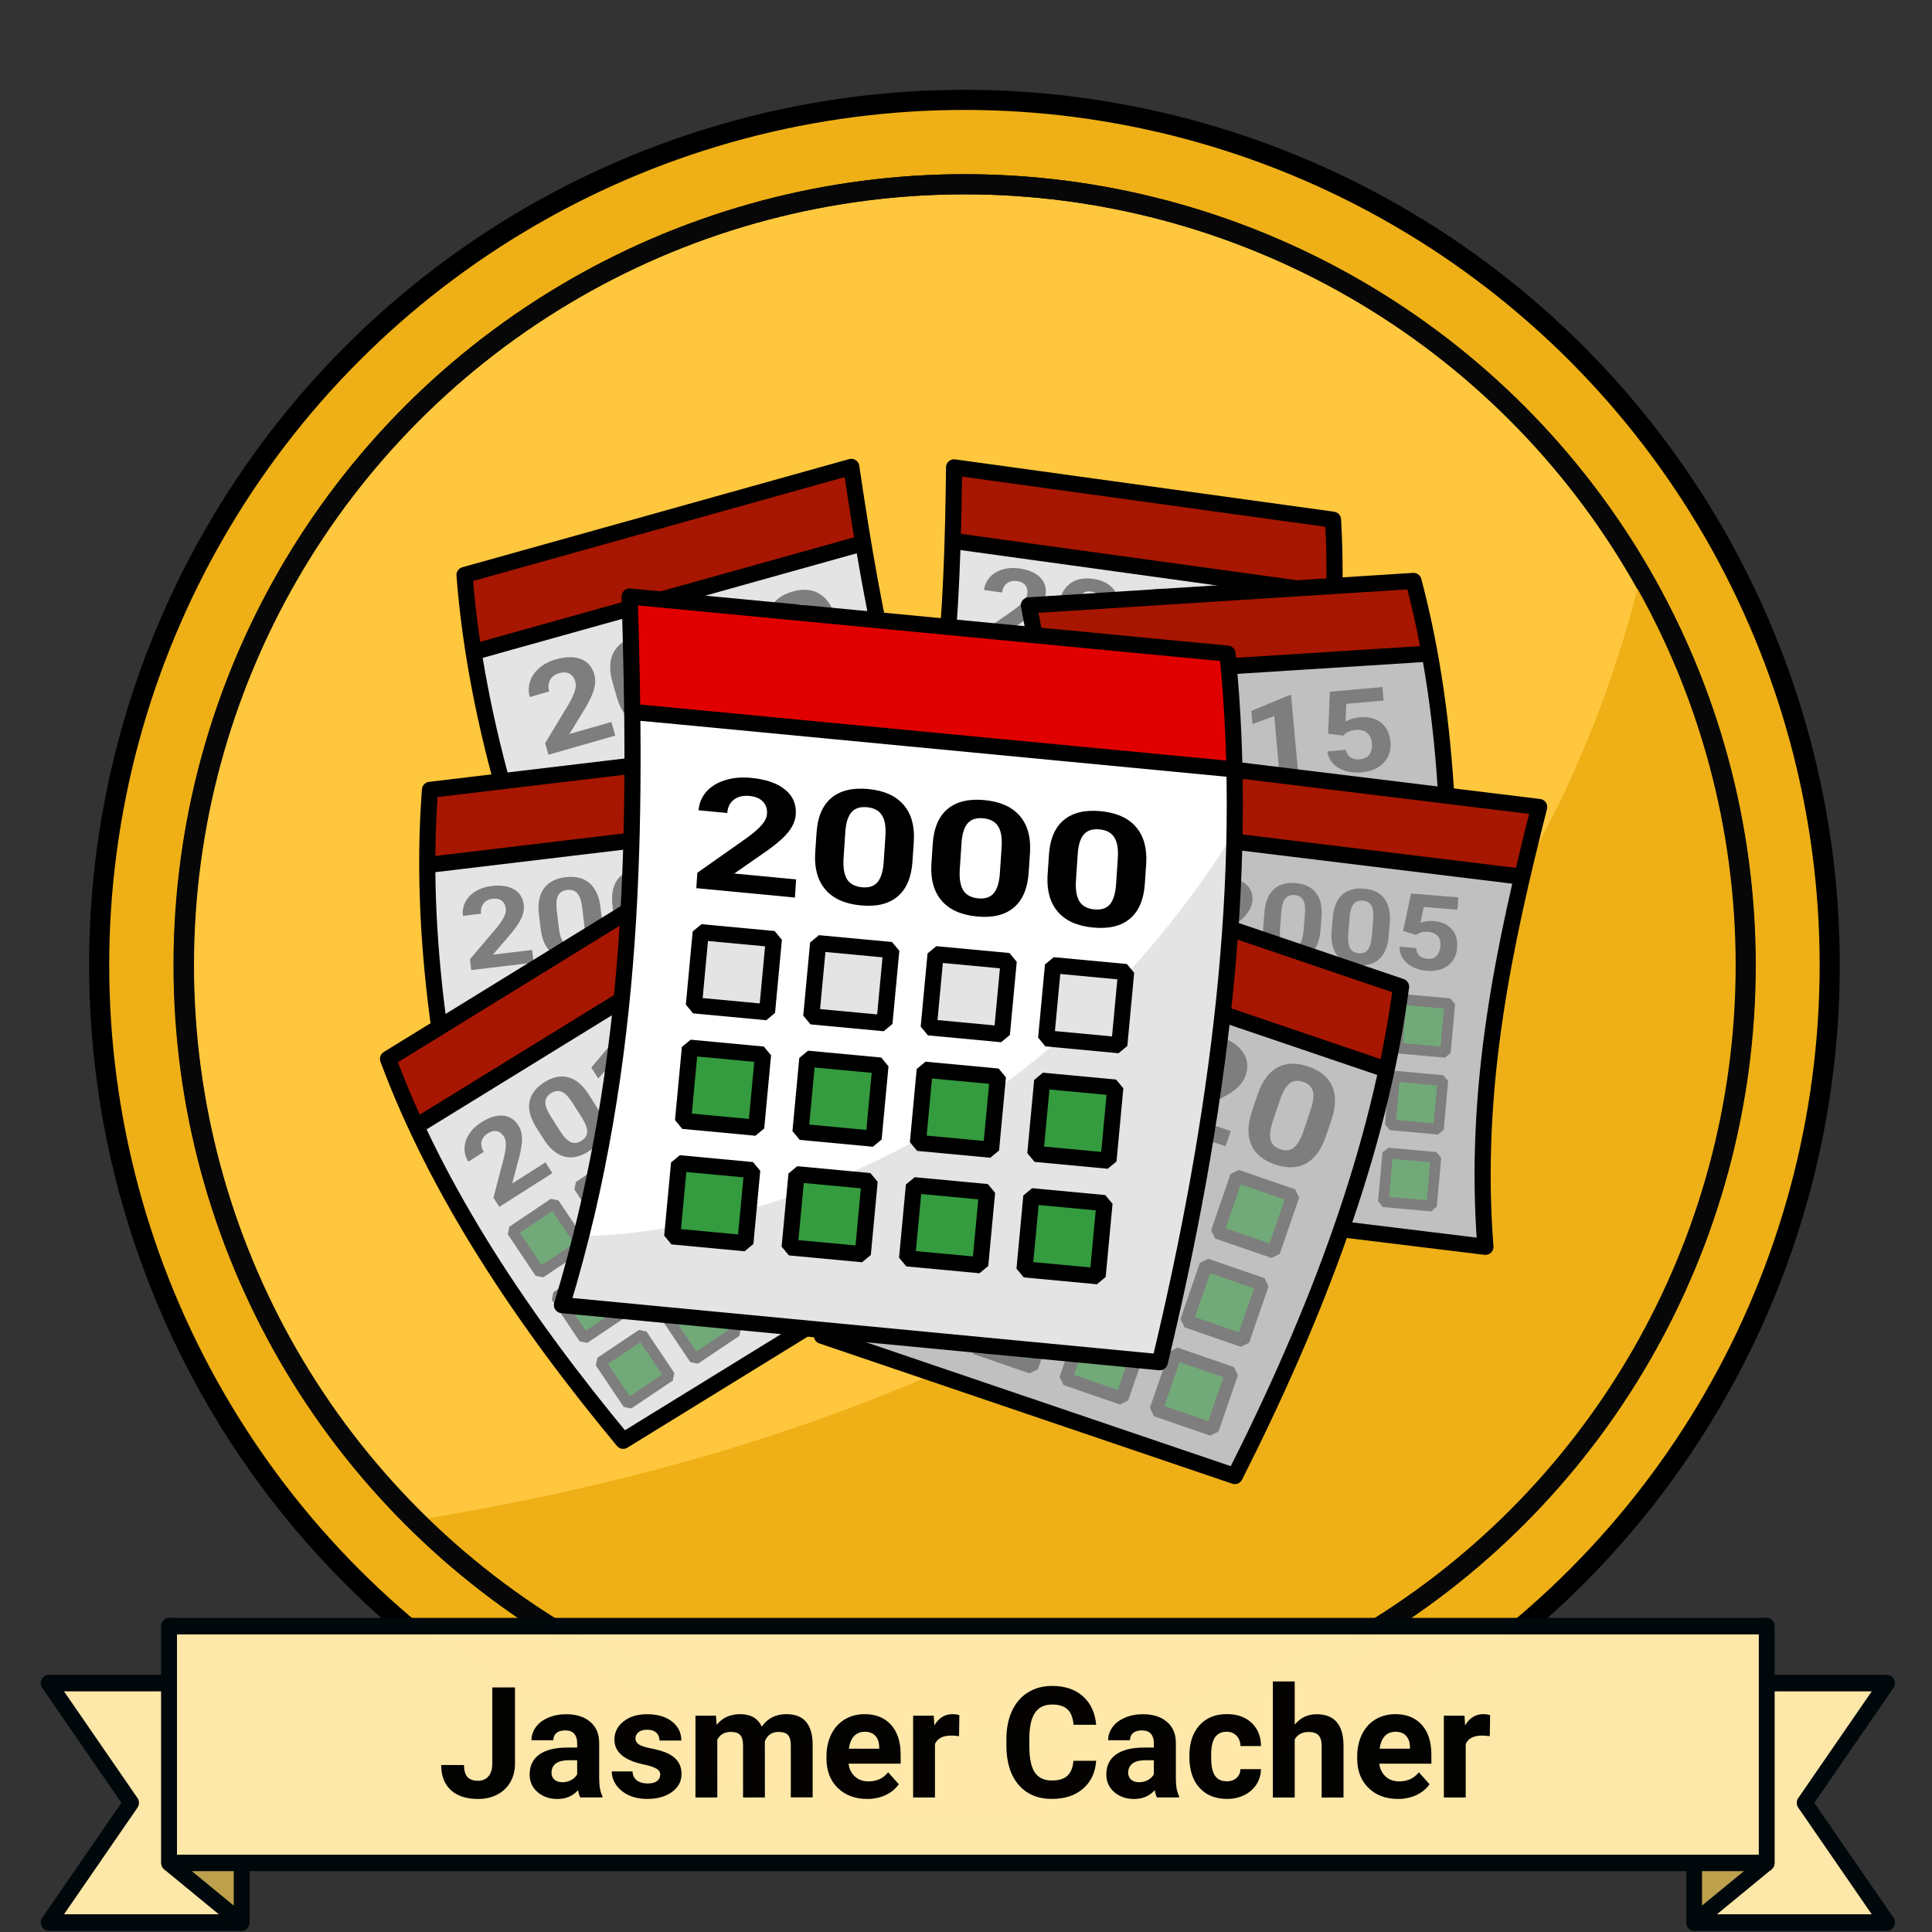 <?xml version="1.0" encoding="UTF-8" standalone="no"?>
<svg xmlns:osb="http://www.openswatchbook.org/uri/2009/osb" xmlns:dc="http://purl.org/dc/elements/1.1/" xmlns:cc="http://creativecommons.org/ns#" xmlns:rdf="http://www.w3.org/1999/02/22-rdf-syntax-ns#" xmlns:svg="http://www.w3.org/2000/svg" xmlns="http://www.w3.org/2000/svg" xmlns:xlink="http://www.w3.org/1999/xlink" xmlns:sodipodi="http://sodipodi.sourceforge.net/DTD/sodipodi-0.dtd" xmlns:inkscape="http://www.inkscape.org/namespaces/inkscape" width="120" height="120" viewBox="0 0 31.75 31.75" version="4.1.4" id="BadgeGen" inkscape:version="1.0.1 (3bc2e813f5, 2020-09-07)" sodipodi:docname="BadgeGen_v4.2.svg" style="enable-background:new" inkscape:export-filename="D:\Graphics\BadgesPGC\GPSMaze_NoL_v4.1.4.png" inkscape:export-xdpi="96" inkscape:export-ydpi="96">
  <rect x="0" y="0" width="31.75" height="31.75" fill="#333333" stroke="none"/>
  <title id="doctitle">BadgeGen_v4.2</title>
  <defs id="defs31018">
    <linearGradient inkscape:collect="always" id="linearGradient8847">
      <stop style="stop-color:#7a7a7a;stop-opacity:1" offset="0" id="stop8843"/>
      <stop style="stop-color:#ffffff;stop-opacity:1" offset="1" id="stop8845"/>
    </linearGradient>
    <marker inkscape:stockid="DotS" orient="auto" refY="0" refX="0" id="DotS" style="overflow:visible" inkscape:isstock="true">
      <path id="path6587" d="m -2.5,-1 c 0,2.76 -2.24,5 -5,5 -2.76,0 -5,-2.24 -5,-5 0,-2.76 2.24,-5 5,-5 2.76,0 5,2.24 5,5 z" style="fill:#ebe7e4;fill-opacity:1;fill-rule:evenodd;stroke:#705e43;stroke-width:1pt;stroke-opacity:1" transform="matrix(0.2,0,0,0.2,1.48,0.2)" inkscape:connector-curvature="0"/>
    </marker>
    <marker inkscape:stockid="Arrow2Lend" orient="auto" refY="0" refX="0" id="Arrow2Lend" style="overflow:visible" inkscape:isstock="true">
      <path id="path6541" style="fill:#000000;fill-opacity:1;fill-rule:evenodd;stroke:#000000;stroke-width:0.625;stroke-linejoin:round;stroke-opacity:1" d="M 8.719,4.034 -2.207,0.016 8.719,-4.002 c -1.745,2.372 -1.735,5.617 -6e-7,8.035 z" transform="matrix(-1.1,0,0,-1.1,-1.1,0)" inkscape:connector-curvature="0"/>
    </marker>
    <marker inkscape:stockid="Arrow1Lend" orient="auto" refY="0" refX="0" id="Arrow1Lend" style="overflow:visible" inkscape:isstock="true">
      <path id="path6523" d="M 0,0 5,-5 -12.5,0 5,5 Z" style="fill:#000000;fill-opacity:1;fill-rule:evenodd;stroke:#000000;stroke-width:1pt;stroke-opacity:1" transform="matrix(-0.8,0,0,-0.8,-10,0)" inkscape:connector-curvature="0"/>
    </marker>
    <marker inkscape:isstock="true" style="overflow:visible" id="marker6488" refX="0" refY="0" orient="auto" inkscape:stockid="Arrow2Send">
      <path transform="matrix(-0.3,0,0,-0.3,0.69,0)" d="M 8.719,4.034 -2.207,0.016 8.719,-4.002 c -1.745,2.372 -1.735,5.617 -6e-7,8.035 z" style="fill:#000000;fill-opacity:1;fill-rule:evenodd;stroke:#000000;stroke-width:0.625;stroke-linejoin:round;stroke-opacity:1" id="path6486" inkscape:connector-curvature="0"/>
    </marker>
    <linearGradient inkscape:collect="always" id="linearGradient2122">
      <stop style="stop-color:#648990;stop-opacity:1" offset="0" id="stop2118"/>
      <stop style="stop-color:#a3c7cd;stop-opacity:1" offset="1" id="stop2120"/>
    </linearGradient>
    <path style="fill:none;stroke:none;stroke-width:0.168;stroke-linecap:butt;stroke-linejoin:miter;stroke-miterlimit:4;stroke-dasharray:none;stroke-opacity:1" d="m -113.657,-389.316 c 0,0 26.398,-10.465 54.26,-0.098" id="path3194-0-2-59" inkscape:connector-curvature="0" sodipodi:nodetypes="cc" inkscape:export-xdpi="96" inkscape:export-ydpi="96"/>
    <path style="fill:none;stroke:none;stroke-width:0.168;stroke-linecap:butt;stroke-linejoin:miter;stroke-miterlimit:4;stroke-dasharray:none;stroke-opacity:1" d="m -113.657,-389.316 c 0,0 26.398,-10.465 54.26,-0.098" id="path3194-0-2-59-4" inkscape:connector-curvature="0" sodipodi:nodetypes="cc" inkscape:export-xdpi="96" inkscape:export-ydpi="96"/>
    <linearGradient id="linearGradient1346" osb:paint="gradient">
      <stop style="stop-color:#ffffff;stop-opacity:1" offset="0" id="stop1342"/>
      <stop style="stop-color:#d6d6d6;stop-opacity:1" offset="1" id="stop1344"/>
    </linearGradient>
    <linearGradient id="linearGradient829" osb:paint="gradient">
      <stop style="stop-color:#fdd573;stop-opacity:1" offset="0" id="stop825"/>
      <stop style="stop-color:#fbc231;stop-opacity:1" offset="1" id="stop827"/>
    </linearGradient>
    <linearGradient osb:paint="gradient" id="linearGradient925">
      <stop id="stop921" offset="0" style="stop-color:#f7f7f7;stop-opacity:1"/>
      <stop id="stop923" offset="1" style="stop-color:#a9a9a9;stop-opacity:1"/>
    </linearGradient>
    <linearGradient id="linearGradient1397" osb:paint="gradient">
      <stop style="stop-color:#e19b7f;stop-opacity:1" offset="0" id="stop1393"/>
      <stop style="stop-color:#c16d44;stop-opacity:1" offset="1" id="stop1395"/>
    </linearGradient>
    <linearGradient inkscape:collect="always" xlink:href="#linearGradient2122" id="linearGradient2124" x1="18.264" y1="228.881" x2="43.682" y2="235.985" gradientUnits="userSpaceOnUse"/>
    <marker inkscape:stockid="Arrow2Send" orient="auto" refY="0" refX="0" id="Arrow2Send-3" style="overflow:visible" inkscape:isstock="true">
      <path inkscape:connector-curvature="0" id="path2562-0" style="fill:#000000;fill-opacity:1;fill-rule:evenodd;stroke:#000000;stroke-width:0.625;stroke-linejoin:round;stroke-opacity:1" d="M 8.719,4.034 -2.207,0.016 8.719,-4.002 c -1.745,2.372 -1.735,5.617 -6e-7,8.035 z" transform="matrix(-0.3,0,0,-0.3,0.69,0)"/>
    </marker>
    <linearGradient inkscape:collect="always" xlink:href="#linearGradient8847" id="linearGradient8849" x1="36.056" y1="258.339" x2="35.173" y2="256.34" gradientUnits="userSpaceOnUse"/>
    <linearGradient inkscape:collect="always" xlink:href="#linearGradient8847" id="linearGradient8857" x1="27.45" y1="258.363" x2="26.603" y2="256.34" gradientUnits="userSpaceOnUse"/>
    <linearGradient inkscape:collect="always" xlink:href="#linearGradient8847" id="linearGradient8859" x1="29.19" y1="258.304" x2="28.331" y2="256.328" gradientUnits="userSpaceOnUse"/>
    <linearGradient inkscape:collect="always" xlink:href="#linearGradient8847" id="linearGradient8861" x1="30.906" y1="258.328" x2="30.047" y2="256.34" gradientUnits="userSpaceOnUse"/>
    <linearGradient inkscape:collect="always" xlink:href="#linearGradient8847" id="linearGradient8863" x1="32.611" y1="258.339" x2="31.752" y2="256.34" gradientUnits="userSpaceOnUse"/>
    <linearGradient inkscape:collect="always" xlink:href="#linearGradient8847" id="linearGradient8865" x1="34.339" y1="258.328" x2="33.469" y2="256.34" gradientUnits="userSpaceOnUse"/>
  </defs>
  <sodipodi:namedview id="base" pagecolor="#ffffff" bordercolor="#666666" borderopacity="1.0" inkscape:pageopacity="0" inkscape:pageshadow="2" inkscape:zoom="0.70710678" inkscape:cx="-715.00021" inkscape:cy="253.11541" inkscape:document-units="px" inkscape:current-layer="layer-TheRuggedCacher" showgrid="false" showborder="true" units="px" inkscape:window-width="1920" inkscape:window-height="1017" inkscape:window-x="1912" inkscape:window-y="592" inkscape:window-maximized="1" inkscape:snap-global="false" fit-margin-top="0" fit-margin-left="0" fit-margin-right="0" fit-margin-bottom="0" showguides="false" inkscape:showpageshadow="false" inkscape:document-rotation="0"/>
  <g inkscape:label="layer-BadgeBase" inkscape:groupmode="layer" id="layer-BadgeBase" style="display:inline" transform="translate(-16.356,-249.181)">
    
    
    
    
    
    <g inkscape:groupmode="layer" id="layer-gold" inkscape:label="layer-Gold" style="">
      <g id="base-Gold" transform="matrix(0.57,0,0,0.57,-37.671,210.232)" style="display:inline;stroke:#000000;stroke-width:0.696;stroke-miterlimit:4;stroke-dasharray:none;stroke-opacity:1" inkscape:label="base-Gold" inkscape:groupmode="layer">
        <circle r="24.947" cy="96.158" cx="122.59" id="path815-1-1-0" style="opacity:1;fill:#eeb016;fill-opacity:1;fill-rule:evenodd;stroke:#000000;stroke-width:0.58;stroke-linecap:round;stroke-linejoin:bevel;stroke-miterlimit:4;stroke-dasharray:none;stroke-dashoffset:0;stroke-opacity:1;paint-order:markers fill stroke"/>
        <circle r="22.514" cy="96.158" cx="122.59" id="path815-6-8" style="opacity:1;fill:#ffc73d;fill-opacity:1;fill-rule:evenodd;stroke:#000000;stroke-width:0.58;stroke-linecap:round;stroke-linejoin:bevel;stroke-miterlimit:4;stroke-dasharray:none;stroke-dashoffset:0;stroke-opacity:1;paint-order:markers fill stroke"/>
        <path style="display:inline;opacity:1;fill:#eeb016;fill-opacity:1;fill-rule:evenodd;stroke:none;stroke-width:0.58;stroke-linecap:round;stroke-linejoin:bevel;stroke-miterlimit:4;stroke-dasharray:none;stroke-dashoffset:0;stroke-opacity:1;paint-order:markers fill stroke;enable-background:new" d="m 142.099,84.901 c 6.217,10.768 2.746,24.933 -8.241,30.755 -10.03,5.315 -19.206,3.266 -27.146,-3.483 24.854,-4.013 32.902,-17.113 35.386,-27.272 z" id="path815-7-4-0-0-1-0" inkscape:connector-curvature="0" sodipodi:nodetypes="cscc"/>
        <circle r="22.514" cy="96.158" cx="122.601" id="path815-7-4-0-0-8" style="display:inline;opacity:1;fill:none;fill-opacity:1;fill-rule:evenodd;stroke:#070707;stroke-width:0.58;stroke-linecap:round;stroke-linejoin:bevel;stroke-miterlimit:4;stroke-dasharray:none;stroke-dashoffset:0;stroke-opacity:1;paint-order:markers fill stroke;enable-background:new"/>
      </g>
    </g>
    
    
    
  </g>
  <g inkscape:groupmode="layer" id="layer-icons" inkscape:label="layer-icons" style="display:inline" transform="translate(-16.356,-249.181)">
    
    
    
    
    
    
    
    
    
    
    
    
    
    
    
    
    
    
    
    
    
    
    
    
    
    <g inkscape:groupmode="layer" id="layer-TheJasmerCacher" inkscape:label="layer-TheJasmerCacher" transform="translate(3.591,7.319)" style="">
      <g transform="matrix(0.593,0,0,0.593,129.035,115.787)" id="icon-TheJasmerCacher" inkscape:groupmode="layer" style="display:inline">
        <g inkscape:groupmode="layer" id="layer1" inkscape:label="jasmer">
          <g style="display:inline;enable-background:new" transform="matrix(0.329,0,0,0.329,-202.451,208.395)" id="g1081-2">
            <g transform="matrix(0.869,0.12,-0.12,0.869,35.044,-31.64)" id="g894-55" style="display:inline">
              <path style="opacity:1;fill:#e4e4e4;fill-opacity:1;fill-rule:evenodd;stroke:none;stroke-width:0.361;stroke-linecap:square;stroke-linejoin:round;stroke-miterlimit:4;stroke-dasharray:none;stroke-dashoffset:0;stroke-opacity:1;paint-order:normal" d="m 327.125,482.845 c 0,-0.085 0.435,-2.529 0.967,-5.43 4.252,-23.201 5.88,-45.371 5.448,-74.217 -0.288,-19.287 -0.636,-25.807 -2.394,-44.815 -0.545,-5.897 -0.991,-10.84 -0.991,-10.985 0,-0.145 30.881,-0.263 68.625,-0.263 h 68.625 l 0.326,2.904 c 3.915,34.824 2.648,79.782 -3.571,126.774 l -0.819,6.187 h -68.109 c -37.46,0 -68.109,-0.07 -68.109,-0.155 z" id="path888-0" inkscape:connector-curvature="0" transform="scale(0.265)"/>
              <g id="g825-7">
                <path sodipodi:nodetypes="csccscc" transform="scale(0.265)" inkscape:connector-curvature="0" id="path821-0" d="m 325.585,320.034 c -0.17,-0.594 4.256,-0.372 69.206,-0.372 h 69.133 c 2.622,5.592 3.447,20.745 4.857,26.611 0.172,0.594 -1.618,-0.856 -67.094,-0.629 l -72.968,0.253 c 0.152,-3.619 -2.497,-23.078 -3.134,-25.862 z" style="opacity:1;fill:#a71600;fill-opacity:1;fill-rule:evenodd;stroke:none;stroke-width:0.714;stroke-linecap:square;stroke-linejoin:round;stroke-miterlimit:4;stroke-dasharray:none;stroke-dashoffset:0;stroke-opacity:1;paint-order:normal"/>
                <path sodipodi:nodetypes="ccccccc" inkscape:connector-curvature="0" d="M 86.923,91.551 H 123.965 M 86.145,84.543 H 122.876 c 2.681,13.524 2.145,28.401 0,43.535 H 86.145 c 3.129,-15.455 1.734,-29.793 0,-43.535 z" style="fill:none;stroke:#000000;stroke-width:1.548;stroke-linecap:butt;stroke-linejoin:round;stroke-miterlimit:4;stroke-dasharray:none;stroke-opacity:1" id="path818-7-7"/>
              </g>
              <g aria-label="2000" transform="matrix(1.071,0.003,-0.003,0.934,0,0)" style="font-style:normal;font-weight:normal;font-size:57.804px;line-height:1.25;font-family:sans-serif;letter-spacing:0px;word-spacing:0px;fill:#7e7e7e;fill-opacity:1;stroke:none;stroke-width:1.445" id="text4733">
                <path d="m 90.676,107.946 h -5.634 v -1.118 l 2.659,-2.834 q 0.548,-0.598 0.807,-1.044 0.265,-0.446 0.265,-0.847 0,-0.548 -0.277,-0.858 -0.277,-0.316 -0.79,-0.316 -0.553,0 -0.875,0.384 -0.316,0.378 -0.316,0.999 h -1.637 q 0,-0.751 0.356,-1.372 0.361,-0.621 1.016,-0.971 0.655,-0.356 1.485,-0.356 1.27,0 1.97,0.61 0.706,0.61 0.706,1.722 0,0.61 -0.316,1.242 -0.316,0.632 -1.084,1.473 l -1.868,1.97 h 3.534 z" style="font-style:normal;font-variant:normal;font-weight:bold;font-stretch:normal;font-size:11.561px;font-family:Roboto;-inkscape-font-specification:'Roboto Bold';fill:#7e7e7e;fill-opacity:1;stroke-width:1.445" id="path4851" inkscape:connector-curvature="0"/>
                <path d="m 97.213,104.548 q 0,1.705 -0.706,2.608 -0.706,0.903 -2.066,0.903 -1.343,0 -2.055,-0.886 -0.711,-0.886 -0.728,-2.54 v -1.513 q 0,-1.722 0.711,-2.614 0.717,-0.892 2.06,-0.892 1.343,0 2.055,0.886 0.711,0.881 0.728,2.535 z m -1.631,-1.66 q 0,-1.022 -0.282,-1.485 -0.277,-0.469 -0.869,-0.469 -0.576,0 -0.852,0.446 -0.271,0.44 -0.288,1.383 v 1.998 q 0,1.005 0.271,1.496 0.277,0.485 0.881,0.485 0.598,0 0.864,-0.469 0.265,-0.469 0.277,-1.434 z" style="font-style:normal;font-variant:normal;font-weight:bold;font-stretch:normal;font-size:11.561px;font-family:Roboto;-inkscape-font-specification:'Roboto Bold';fill:#7e7e7e;fill-opacity:1;stroke-width:1.445" id="path4853" inkscape:connector-curvature="0"/>
                <path d="m 103.851,104.548 q 0,1.705 -0.706,2.608 -0.706,0.903 -2.066,0.903 -1.344,0 -2.055,-0.886 -0.711,-0.886 -0.728,-2.54 v -1.513 q 0,-1.722 0.711,-2.614 0.717,-0.892 2.06,-0.892 1.343,0 2.055,0.886 0.711,0.881 0.728,2.535 z m -1.631,-1.66 q 0,-1.022 -0.282,-1.485 -0.277,-0.469 -0.869,-0.469 -0.576,0 -0.852,0.446 -0.271,0.44 -0.288,1.383 v 1.998 q 0,1.005 0.271,1.496 0.277,0.485 0.881,0.485 0.598,0 0.864,-0.469 0.265,-0.469 0.277,-1.434 z" style="font-style:normal;font-variant:normal;font-weight:bold;font-stretch:normal;font-size:11.561px;font-family:Roboto;-inkscape-font-specification:'Roboto Bold';fill:#7e7e7e;fill-opacity:1;stroke-width:1.445" id="path4855" inkscape:connector-curvature="0"/>
                <path d="m 110.49,104.548 q 0,1.705 -0.706,2.608 -0.706,0.903 -2.066,0.903 -1.343,0 -2.055,-0.886 -0.711,-0.886 -0.728,-2.54 v -1.513 q 0,-1.722 0.711,-2.614 0.717,-0.892 2.06,-0.892 1.343,0 2.055,0.886 0.711,0.881 0.728,2.535 z m -1.631,-1.66 q 0,-1.022 -0.282,-1.485 -0.277,-0.469 -0.869,-0.469 -0.576,0 -0.852,0.446 -0.271,0.44 -0.288,1.383 v 1.998 q 0,1.005 0.271,1.496 0.277,0.485 0.881,0.485 0.598,0 0.864,-0.469 0.265,-0.469 0.277,-1.434 z" style="font-style:normal;font-variant:normal;font-weight:bold;font-stretch:normal;font-size:11.561px;font-family:Roboto;-inkscape-font-specification:'Roboto Bold';fill:#7e7e7e;fill-opacity:1;stroke-width:1.445" id="path4858" inkscape:connector-curvature="0"/>
              </g>
            </g>
            <g transform="matrix(0.882,-0.056,0.056,0.882,25.346,-5.954)" id="g894-5-5" style="display:inline">
              <path style="opacity:1;fill:#c0c0c0;fill-opacity:1;fill-rule:evenodd;stroke:none;stroke-width:0.361;stroke-linecap:square;stroke-linejoin:round;stroke-miterlimit:4;stroke-dasharray:none;stroke-dashoffset:0;stroke-opacity:1;paint-order:normal" d="m 327.125,482.845 c 0,-0.085 0.435,-2.529 0.967,-5.43 4.252,-23.201 5.88,-45.371 5.448,-74.217 -0.288,-19.287 -0.636,-25.807 -2.394,-44.815 -0.545,-5.897 -0.991,-10.84 -0.991,-10.985 0,-0.145 30.881,-0.263 68.625,-0.263 h 68.625 l 0.326,2.904 c 3.915,34.824 2.648,79.782 -3.571,126.774 l -0.819,6.187 h -68.109 c -37.46,0 -68.109,-0.07 -68.109,-0.155 z" id="path888-5-9" inkscape:connector-curvature="0" transform="scale(0.265)"/>
              <g id="g825-8-4">
                <path sodipodi:nodetypes="csccscc" transform="scale(0.265)" inkscape:connector-curvature="0" id="path821-7-4" d="m 325.585,320.034 c -0.17,-0.594 4.256,-0.372 69.206,-0.372 h 69.133 c 2.622,5.592 3.447,20.745 4.857,26.611 0.172,0.594 -1.618,-0.856 -67.094,-0.629 l -72.968,0.253 c 0.152,-3.619 -2.497,-23.078 -3.134,-25.862 z" style="opacity:1;fill:#a71600;fill-opacity:1;fill-rule:evenodd;stroke:none;stroke-width:0.714;stroke-linecap:square;stroke-linejoin:round;stroke-miterlimit:4;stroke-dasharray:none;stroke-dashoffset:0;stroke-opacity:1;paint-order:normal"/>
                <path sodipodi:nodetypes="ccccccc" inkscape:connector-curvature="0" d="M 86.923,91.551 H 123.965 M 86.145,84.543 H 122.876 c 2.681,13.524 2.145,28.401 0,43.535 H 86.145 c 3.129,-15.455 1.734,-29.793 0,-43.535 z" style="fill:none;stroke:#000000;stroke-width:1.536;stroke-linecap:butt;stroke-linejoin:round;stroke-miterlimit:4;stroke-dasharray:none;stroke-opacity:1" id="path818-2-6"/>
              </g>
              <g aria-label="2015" transform="matrix(1.071,-0.028,0.025,0.933,0,0)" style="font-style:normal;font-weight:normal;font-size:58.914px;line-height:1.25;font-family:sans-serif;letter-spacing:0px;word-spacing:0px;display:inline;fill:#7e7e7e;fill-opacity:1;stroke:none;stroke-width:1.473;enable-background:new" id="text4733-3">
                <path d="m 88.948,112.872 h -5.742 v -1.139 l 2.71,-2.888 q 0.558,-0.61 0.823,-1.064 0.27,-0.455 0.27,-0.863 0,-0.558 -0.282,-0.875 -0.282,-0.322 -0.805,-0.322 -0.564,0 -0.892,0.391 -0.322,0.385 -0.322,1.018 h -1.668 q 0,-0.765 0.362,-1.398 0.368,-0.633 1.036,-0.99 0.667,-0.362 1.513,-0.362 1.294,0 2.008,0.621 0.719,0.621 0.719,1.755 0,0.621 -0.322,1.266 -0.322,0.644 -1.105,1.502 l -1.904,2.008 h 3.602 z" style="font-style:normal;font-variant:normal;font-weight:bold;font-stretch:normal;font-size:11.783px;font-family:Roboto;-inkscape-font-specification:'Roboto Bold';fill:#7e7e7e;fill-opacity:1;stroke-width:1.473" id="path4841" inkscape:connector-curvature="0"/>
                <path d="m 95.611,109.409 q 0,1.737 -0.719,2.658 -0.719,0.921 -2.106,0.921 -1.369,0 -2.094,-0.903 -0.725,-0.903 -0.742,-2.589 v -1.542 q 0,-1.755 0.725,-2.664 0.731,-0.909 2.1,-0.909 1.369,0 2.094,0.903 0.725,0.898 0.742,2.583 z m -1.663,-1.691 q 0,-1.041 -0.288,-1.513 -0.282,-0.478 -0.886,-0.478 -0.587,0 -0.869,0.455 -0.276,0.449 -0.293,1.41 v 2.037 q 0,1.024 0.276,1.525 0.282,0.495 0.898,0.495 0.61,0 0.88,-0.478 0.27,-0.478 0.282,-1.461 z" style="font-style:normal;font-variant:normal;font-weight:bold;font-stretch:normal;font-size:11.783px;font-family:Roboto;-inkscape-font-specification:'Roboto Bold';fill:#7e7e7e;fill-opacity:1;stroke-width:1.473" id="path4843" inkscape:connector-curvature="0"/>
                <path d="m 100.777,112.872 h -1.663 v -6.409 l -1.985,0.616 v -1.352 l 3.469,-1.243 h 0.178 z" style="font-style:normal;font-variant:normal;font-weight:bold;font-stretch:normal;font-size:11.783px;font-family:Roboto;-inkscape-font-specification:'Roboto Bold';fill:#7e7e7e;fill-opacity:1;stroke-width:1.473" id="path4845" inkscape:connector-curvature="0"/>
                <path d="m 103.751,108.753 0.483,-4.257 h 4.695 v 1.387 h -3.331 l -0.207,1.801 q 0.593,-0.316 1.26,-0.316 1.197,0 1.876,0.742 0.679,0.742 0.679,2.077 0,0.811 -0.345,1.456 -0.339,0.639 -0.978,0.995 -0.639,0.351 -1.507,0.351 -0.759,0 -1.41,-0.305 -0.65,-0.311 -1.03,-0.869 -0.374,-0.558 -0.397,-1.271 h 1.645 q 0.052,0.524 0.362,0.817 0.316,0.288 0.823,0.288 0.564,0 0.869,-0.403 0.305,-0.408 0.305,-1.151 0,-0.713 -0.351,-1.093 -0.351,-0.38 -0.995,-0.38 -0.593,0 -0.961,0.311 l -0.161,0.15 z" style="font-style:normal;font-variant:normal;font-weight:bold;font-stretch:normal;font-size:11.783px;font-family:Roboto;-inkscape-font-specification:'Roboto Bold';fill:#7e7e7e;fill-opacity:1;stroke-width:1.473" id="path4848" inkscape:connector-curvature="0"/>
              </g>
            </g>
            <g transform="matrix(-0.851,-0.104,-0.104,0.851,231.144,17.786)" id="g894-3-2" style="display:inline">
              <path style="opacity:1;fill:#c0c0c0;fill-opacity:1;fill-rule:evenodd;stroke:none;stroke-width:0.361;stroke-linecap:square;stroke-linejoin:round;stroke-miterlimit:4;stroke-dasharray:none;stroke-dashoffset:0;stroke-opacity:1;paint-order:normal" d="m 327.125,482.845 c 0,-0.085 0.435,-2.529 0.967,-5.43 4.252,-23.201 5.88,-45.371 5.448,-74.217 -0.288,-19.287 -0.636,-25.807 -2.394,-44.815 -0.545,-5.897 -0.991,-10.84 -0.991,-10.985 0,-0.145 30.881,-0.263 68.625,-0.263 h 68.625 l 0.326,2.904 c 3.915,34.824 2.648,79.782 -3.571,126.774 l -0.819,6.187 h -68.109 c -37.46,0 -68.109,-0.07 -68.109,-0.155 z" id="path888-1-1" inkscape:connector-curvature="0" transform="scale(0.265)"/>
              <g id="g825-5-1">
                <path sodipodi:nodetypes="csccscc" transform="scale(0.265)" inkscape:connector-curvature="0" id="path821-6-0" d="m 325.585,320.034 c -0.17,-0.594 4.256,-0.372 69.206,-0.372 h 69.133 c 2.622,5.592 3.447,20.745 4.857,26.611 0.172,0.594 -1.618,-0.856 -67.094,-0.629 l -72.968,0.253 c 0.152,-3.619 -2.497,-23.078 -3.134,-25.862 z" style="opacity:1;fill:#a71600;fill-opacity:1;fill-rule:evenodd;stroke:none;stroke-width:0.714;stroke-linecap:square;stroke-linejoin:round;stroke-miterlimit:4;stroke-dasharray:none;stroke-dashoffset:0;stroke-opacity:1;paint-order:normal"/>
                <path sodipodi:nodetypes="ccccccc" inkscape:connector-curvature="0" d="M 86.923,91.551 H 123.965 M 86.145,84.543 H 122.876 c 2.681,13.524 2.145,28.401 0,43.535 H 86.145 c 3.129,-15.455 1.734,-29.793 0,-43.535 z" style="fill:none;stroke:#000000;stroke-width:1.584;stroke-linecap:butt;stroke-linejoin:round;stroke-miterlimit:4;stroke-dasharray:none;stroke-opacity:1" id="path818-4-4"/>
              </g>
              <g id="g3659-0-3-5" transform="matrix(-0.84,-0.026,-0.027,0.848,187.267,30.052)" style="display:inline;fill:#72a978;fill-opacity:1;stroke:#7e7e7e;stroke-width:1.242;stroke-miterlimit:0.2;stroke-dasharray:none;stroke-opacity:1;enable-background:new">
                <g transform="translate(-0.019)" id="g3601-2-6-3" style="fill:#72a978;fill-opacity:1;stroke:#7e7e7e;stroke-width:1.242;stroke-miterlimit:0.2;stroke-dasharray:none;stroke-opacity:1">
                  <path style="opacity:1;fill:#72a978;fill-opacity:1;fill-rule:evenodd;stroke:#7e7e7e;stroke-width:1.242;stroke-linecap:round;stroke-linejoin:miter;stroke-miterlimit:0.2;stroke-dasharray:none;stroke-dashoffset:0;stroke-opacity:1;paint-order:normal" d="m 76.965,91.507 h 5.658 v 5.658 h -5.658 z" id="rect3567-2-7-1" inkscape:connector-curvature="0"/>
                  <path style="display:inline;opacity:1;fill:#72a978;fill-opacity:1;fill-rule:evenodd;stroke:#7e7e7e;stroke-width:1.242;stroke-linecap:round;stroke-linejoin:miter;stroke-miterlimit:0.2;stroke-dasharray:none;stroke-dashoffset:0;stroke-opacity:1;paint-order:normal;enable-background:new" d="m 86.048,91.507 h 5.658 v 5.658 h -5.658 z" id="rect3567-8-3-9-5" inkscape:connector-curvature="0"/>
                  <path style="display:inline;opacity:1;fill:#72a978;fill-opacity:1;fill-rule:evenodd;stroke:#7e7e7e;stroke-width:1.242;stroke-linecap:round;stroke-linejoin:miter;stroke-miterlimit:0.2;stroke-dasharray:none;stroke-dashoffset:0;stroke-opacity:1;paint-order:normal;enable-background:new" d="m 95.131,91.507 h 5.658 v 5.658 h -5.658 z" id="rect3567-83-8-1-8" inkscape:connector-curvature="0"/>
                  <path style="display:inline;opacity:1;fill:#72a978;fill-opacity:1;fill-rule:evenodd;stroke:#7e7e7e;stroke-width:1.242;stroke-linecap:round;stroke-linejoin:miter;stroke-miterlimit:0.2;stroke-dasharray:none;stroke-dashoffset:0;stroke-opacity:1;paint-order:normal;enable-background:new" d="m 104.214,91.507 h 5.658 v 5.658 h -5.658 z" id="rect3567-1-10-6-6" inkscape:connector-curvature="0"/>
                </g>
                <g id="g3601-8-4-9-9" style="display:inline;fill:#72a978;fill-opacity:1;stroke:#7e7e7e;stroke-width:1.242;stroke-miterlimit:0.2;stroke-dasharray:none;stroke-opacity:1;enable-background:new" transform="translate(-0.019,8.935)">
                  <path style="opacity:1;fill:#72a978;fill-opacity:1;fill-rule:evenodd;stroke:#7e7e7e;stroke-width:1.242;stroke-linecap:round;stroke-linejoin:miter;stroke-miterlimit:0.2;stroke-dasharray:none;stroke-dashoffset:0;stroke-opacity:1;paint-order:normal" d="m 76.965,91.507 h 5.658 v 5.658 h -5.658 z" id="rect3567-4-3-5-3" inkscape:connector-curvature="0"/>
                  <path style="display:inline;opacity:1;fill:#72a978;fill-opacity:1;fill-rule:evenodd;stroke:#7e7e7e;stroke-width:1.242;stroke-linecap:round;stroke-linejoin:miter;stroke-miterlimit:0.2;stroke-dasharray:none;stroke-dashoffset:0;stroke-opacity:1;paint-order:normal;enable-background:new" d="m 86.048,91.507 h 5.658 v 5.658 h -5.658 z" id="rect3567-8-9-1-5-4" inkscape:connector-curvature="0"/>
                  <path style="display:inline;opacity:1;fill:#72a978;fill-opacity:1;fill-rule:evenodd;stroke:#7e7e7e;stroke-width:1.242;stroke-linecap:round;stroke-linejoin:miter;stroke-miterlimit:0.2;stroke-dasharray:none;stroke-dashoffset:0;stroke-opacity:1;paint-order:normal;enable-background:new" d="m 95.131,91.507 h 5.658 v 5.658 h -5.658 z" id="rect3567-83-7-7-7-8" inkscape:connector-curvature="0"/>
                  <path style="display:inline;opacity:1;fill:#72a978;fill-opacity:1;fill-rule:evenodd;stroke:#7e7e7e;stroke-width:1.242;stroke-linecap:round;stroke-linejoin:miter;stroke-miterlimit:0.2;stroke-dasharray:none;stroke-dashoffset:0;stroke-opacity:1;paint-order:normal;enable-background:new" d="m 104.214,91.507 h 5.658 v 5.658 h -5.658 z" id="rect3567-1-1-7-1-4" inkscape:connector-curvature="0"/>
                </g>
                <g id="g3601-6-9-8-4" style="display:inline;fill:#72a978;fill-opacity:1;stroke:#7e7e7e;stroke-width:1.242;stroke-miterlimit:0.2;stroke-dasharray:none;stroke-opacity:1;enable-background:new" transform="translate(-0.019,17.87)">
                  <path style="opacity:1;fill:#72a978;fill-opacity:1;fill-rule:evenodd;stroke:#7e7e7e;stroke-width:1.242;stroke-linecap:round;stroke-linejoin:miter;stroke-miterlimit:0.2;stroke-dasharray:none;stroke-dashoffset:0;stroke-opacity:1;paint-order:normal" d="m 76.965,91.507 h 5.658 v 5.658 h -5.658 z" id="rect3567-3-5-0-6" inkscape:connector-curvature="0"/>
                  <path style="display:inline;opacity:1;fill:#72a978;fill-opacity:1;fill-rule:evenodd;stroke:#7e7e7e;stroke-width:1.242;stroke-linecap:round;stroke-linejoin:miter;stroke-miterlimit:0.2;stroke-dasharray:none;stroke-dashoffset:0;stroke-opacity:1;paint-order:normal;enable-background:new" d="m 86.048,91.507 h 5.658 v 5.658 h -5.658 z" id="rect3567-8-0-5-9-7" inkscape:connector-curvature="0"/>
                  <path style="display:inline;opacity:1;fill:#72a978;fill-opacity:1;fill-rule:evenodd;stroke:#7e7e7e;stroke-width:1.242;stroke-linecap:round;stroke-linejoin:miter;stroke-miterlimit:0.2;stroke-dasharray:none;stroke-dashoffset:0;stroke-opacity:1;paint-order:normal;enable-background:new" d="m 95.131,91.507 h 5.658 v 5.658 h -5.658 z" id="rect3567-83-4-0-7-4" inkscape:connector-curvature="0"/>
                  <path style="display:inline;opacity:1;fill:#72a978;fill-opacity:1;fill-rule:evenodd;stroke:#7e7e7e;stroke-width:1.242;stroke-linecap:round;stroke-linejoin:miter;stroke-miterlimit:0.2;stroke-dasharray:none;stroke-dashoffset:0;stroke-opacity:1;paint-order:normal;enable-background:new" d="m 104.214,91.507 h 5.658 v 5.658 h -5.658 z" id="rect3567-1-14-5-8-8" inkscape:connector-curvature="0"/>
                </g>
              </g>
              <g aria-label="2005" transform="matrix(-1.065,-0.043,-0.039,0.938,0,0)" style="font-style:normal;font-weight:normal;font-size:54.972px;line-height:1.25;font-family:sans-serif;letter-spacing:0px;word-spacing:0px;display:inline;fill:#7e7e7e;fill-opacity:1;stroke:none;stroke-width:1.374;enable-background:new" id="text4733-9">
                <path d="m -109.448,104.211 h -5.358 v -1.063 l 2.528,-2.695 q 0.521,-0.569 0.768,-0.993 0.252,-0.424 0.252,-0.805 0,-0.521 -0.263,-0.816 -0.263,-0.301 -0.752,-0.301 -0.526,0 -0.832,0.365 -0.301,0.36 -0.301,0.95 h -1.557 q 0,-0.714 0.338,-1.305 0.344,-0.591 0.966,-0.923 0.623,-0.338 1.412,-0.338 1.208,0 1.874,0.58 0.671,0.58 0.671,1.637 0,0.58 -0.301,1.181 -0.301,0.601 -1.031,1.401 l -1.777,1.874 h 3.361 z" style="font-style:normal;font-variant:normal;font-weight:bold;font-stretch:normal;font-size:10.994px;font-family:Roboto;-inkscape-font-specification:'Roboto Bold';fill:#7e7e7e;fill-opacity:1;stroke-width:1.374" id="path4831" inkscape:connector-curvature="0"/>
                <path d="m -103.231,100.979 q 0,1.621 -0.671,2.48 -0.671,0.859 -1.965,0.859 -1.278,0 -1.954,-0.843 -0.676,-0.843 -0.693,-2.416 v -1.439 q 0,-1.637 0.676,-2.486 0.682,-0.848 1.959,-0.848 1.278,0 1.954,0.843 0.676,0.837 0.693,2.41 z m -1.551,-1.578 q 0,-0.972 -0.268,-1.412 -0.263,-0.446 -0.827,-0.446 -0.548,0 -0.811,0.424 -0.258,0.419 -0.274,1.315 v 1.9 q 0,0.956 0.258,1.423 0.263,0.462 0.837,0.462 0.569,0 0.821,-0.446 0.252,-0.446 0.263,-1.364 z" style="font-style:normal;font-variant:normal;font-weight:bold;font-stretch:normal;font-size:10.994px;font-family:Roboto;-inkscape-font-specification:'Roboto Bold';fill:#7e7e7e;fill-opacity:1;stroke-width:1.374" id="path4833" inkscape:connector-curvature="0"/>
                <path d="m -96.918,100.979 q 0,1.621 -0.671,2.48 -0.671,0.859 -1.965,0.859 -1.278,0 -1.954,-0.843 -0.676,-0.843 -0.693,-2.416 v -1.439 q 0,-1.637 0.676,-2.486 0.682,-0.848 1.959,-0.848 1.278,0 1.954,0.843 0.676,0.837 0.693,2.41 z m -1.551,-1.578 q 0,-0.972 -0.268,-1.412 -0.263,-0.446 -0.827,-0.446 -0.548,0 -0.811,0.424 -0.258,0.419 -0.274,1.315 v 1.9 q 0,0.956 0.258,1.423 0.263,0.462 0.837,0.462 0.569,0 0.821,-0.446 0.252,-0.446 0.263,-1.364 z" style="font-style:normal;font-variant:normal;font-weight:bold;font-stretch:normal;font-size:10.994px;font-family:Roboto;-inkscape-font-specification:'Roboto Bold';fill:#7e7e7e;fill-opacity:1;stroke-width:1.374" id="path4836" inkscape:connector-curvature="0"/>
                <path d="m -95.635,100.367 0.451,-3.973 h 4.381 v 1.294 h -3.108 l -0.193,1.68 q 0.553,-0.295 1.176,-0.295 1.117,0 1.75,0.693 0.633,0.693 0.633,1.938 0,0.757 -0.322,1.358 -0.317,0.596 -0.913,0.929 -0.596,0.327 -1.407,0.327 -0.709,0 -1.315,-0.285 -0.607,-0.29 -0.961,-0.811 -0.349,-0.521 -0.37,-1.186 h 1.535 q 0.048,0.489 0.338,0.762 0.295,0.268 0.768,0.268 0.526,0 0.811,-0.376 0.285,-0.381 0.285,-1.074 0,-0.666 -0.327,-1.02 -0.327,-0.354 -0.929,-0.354 -0.553,0 -0.897,0.29 l -0.15,0.14 z" style="font-style:normal;font-variant:normal;font-weight:bold;font-stretch:normal;font-size:10.994px;font-family:Roboto;-inkscape-font-specification:'Roboto Bold';fill:#7e7e7e;fill-opacity:1;stroke-width:1.374" id="path4838" inkscape:connector-curvature="0"/>
              </g>
            </g>
            <g transform="rotate(18.763,95.743,134.212)" id="g894-9-7" style="display:inline">
              <path style="opacity:1;fill:#c0c0c0;fill-opacity:1;fill-rule:evenodd;stroke:none;stroke-width:0.361;stroke-linecap:square;stroke-linejoin:round;stroke-miterlimit:4;stroke-dasharray:none;stroke-dashoffset:0;stroke-opacity:1;paint-order:normal" d="m 327.125,482.845 c 0,-0.085 0.435,-2.529 0.967,-5.43 4.252,-23.201 5.88,-45.371 5.448,-74.217 -0.288,-19.287 -0.636,-25.807 -2.394,-44.815 -0.545,-5.897 -0.991,-10.84 -0.991,-10.985 0,-0.145 30.881,-0.263 68.625,-0.263 h 68.625 l 0.326,2.904 c 3.915,34.824 2.648,79.782 -3.571,126.774 l -0.819,6.187 h -68.109 c -37.46,0 -68.109,-0.07 -68.109,-0.155 z" id="path888-7-3" inkscape:connector-curvature="0" transform="scale(0.265)"/>
              <g id="g825-89-8">
                <path sodipodi:nodetypes="csccscc" transform="scale(0.265)" inkscape:connector-curvature="0" id="path821-1-0" d="m 325.585,320.034 c -0.17,-0.594 4.256,-0.372 69.206,-0.372 h 69.133 c 2.622,5.592 3.447,20.745 4.857,26.611 0.172,0.594 -1.618,-0.856 -67.094,-0.629 l -72.968,0.253 c 0.152,-3.619 -2.497,-23.078 -3.134,-25.862 z" style="opacity:1;fill:#a71600;fill-opacity:1;fill-rule:evenodd;stroke:none;stroke-width:0.714;stroke-linecap:square;stroke-linejoin:round;stroke-miterlimit:4;stroke-dasharray:none;stroke-dashoffset:0;stroke-opacity:1;paint-order:normal"/>
                <path sodipodi:nodetypes="ccccccc" inkscape:connector-curvature="0" d="M 86.923,91.551 H 123.965 M 86.145,84.543 H 122.876 c 2.681,13.524 2.145,28.401 0,43.535 H 86.145 c 3.129,-15.455 1.734,-29.793 0,-43.535 z" style="fill:none;stroke:#000000;stroke-width:1.358;stroke-linecap:butt;stroke-linejoin:round;stroke-miterlimit:4;stroke-dasharray:none;stroke-opacity:1" id="path818-53-8"/>
              </g>
              <g id="g3659-0-7" transform="matrix(0.886,0.004,-0.004,0.886,22.948,22.611)" style="display:inline;fill:#72a978;fill-opacity:1;stroke:#7e7e7e;stroke-width:1.242;stroke-miterlimit:0.2;stroke-dasharray:none;stroke-opacity:1;enable-background:new">
                <g transform="translate(-0.019)" id="g3601-2-4" style="fill:#72a978;fill-opacity:1;stroke:#7e7e7e;stroke-width:1.242;stroke-miterlimit:0.2;stroke-dasharray:none;stroke-opacity:1">
                  <path style="opacity:1;fill:#72a978;fill-opacity:1;fill-rule:evenodd;stroke:#7e7e7e;stroke-width:1.242;stroke-linecap:round;stroke-linejoin:miter;stroke-miterlimit:0.2;stroke-dasharray:none;stroke-dashoffset:0;stroke-opacity:1;paint-order:normal" d="m 76.965,91.507 h 5.658 v 5.658 h -5.658 z" id="rect3567-2-1" inkscape:connector-curvature="0"/>
                  <path style="display:inline;opacity:1;fill:#72a978;fill-opacity:1;fill-rule:evenodd;stroke:#7e7e7e;stroke-width:1.242;stroke-linecap:round;stroke-linejoin:miter;stroke-miterlimit:0.2;stroke-dasharray:none;stroke-dashoffset:0;stroke-opacity:1;paint-order:normal;enable-background:new" d="m 86.048,91.507 h 5.658 v 5.658 h -5.658 z" id="rect3567-8-3-3" inkscape:connector-curvature="0"/>
                  <path style="display:inline;opacity:1;fill:#72a978;fill-opacity:1;fill-rule:evenodd;stroke:#7e7e7e;stroke-width:1.242;stroke-linecap:round;stroke-linejoin:miter;stroke-miterlimit:0.2;stroke-dasharray:none;stroke-dashoffset:0;stroke-opacity:1;paint-order:normal;enable-background:new" d="m 95.131,91.507 h 5.658 v 5.658 h -5.658 z" id="rect3567-83-8-39" inkscape:connector-curvature="0"/>
                  <path style="display:inline;opacity:1;fill:#72a978;fill-opacity:1;fill-rule:evenodd;stroke:#7e7e7e;stroke-width:1.242;stroke-linecap:round;stroke-linejoin:miter;stroke-miterlimit:0.2;stroke-dasharray:none;stroke-dashoffset:0;stroke-opacity:1;paint-order:normal;enable-background:new" d="m 104.214,91.507 h 5.658 v 5.658 h -5.658 z" id="rect3567-1-10-5" inkscape:connector-curvature="0"/>
                </g>
                <g id="g3601-8-4-0" style="display:inline;fill:#72a978;fill-opacity:1;stroke:#7e7e7e;stroke-width:1.242;stroke-miterlimit:0.2;stroke-dasharray:none;stroke-opacity:1;enable-background:new" transform="translate(-0.019,8.935)">
                  <path style="opacity:1;fill:#72a978;fill-opacity:1;fill-rule:evenodd;stroke:#7e7e7e;stroke-width:1.242;stroke-linecap:round;stroke-linejoin:miter;stroke-miterlimit:0.2;stroke-dasharray:none;stroke-dashoffset:0;stroke-opacity:1;paint-order:normal" d="m 76.965,91.507 h 5.658 v 5.658 h -5.658 z" id="rect3567-4-3-0" inkscape:connector-curvature="0"/>
                  <path style="display:inline;opacity:1;fill:#72a978;fill-opacity:1;fill-rule:evenodd;stroke:#7e7e7e;stroke-width:1.242;stroke-linecap:round;stroke-linejoin:miter;stroke-miterlimit:0.2;stroke-dasharray:none;stroke-dashoffset:0;stroke-opacity:1;paint-order:normal;enable-background:new" d="m 86.048,91.507 h 5.658 v 5.658 h -5.658 z" id="rect3567-8-9-1-4" inkscape:connector-curvature="0"/>
                  <path style="display:inline;opacity:1;fill:#72a978;fill-opacity:1;fill-rule:evenodd;stroke:#7e7e7e;stroke-width:1.242;stroke-linecap:round;stroke-linejoin:miter;stroke-miterlimit:0.2;stroke-dasharray:none;stroke-dashoffset:0;stroke-opacity:1;paint-order:normal;enable-background:new" d="m 95.131,91.507 h 5.658 v 5.658 h -5.658 z" id="rect3567-83-7-7-45" inkscape:connector-curvature="0"/>
                  <path style="display:inline;opacity:1;fill:#72a978;fill-opacity:1;fill-rule:evenodd;stroke:#7e7e7e;stroke-width:1.242;stroke-linecap:round;stroke-linejoin:miter;stroke-miterlimit:0.2;stroke-dasharray:none;stroke-dashoffset:0;stroke-opacity:1;paint-order:normal;enable-background:new" d="m 104.214,91.507 h 5.658 v 5.658 h -5.658 z" id="rect3567-1-1-7-5" inkscape:connector-curvature="0"/>
                </g>
                <g id="g3601-6-9-3" style="display:inline;fill:#72a978;fill-opacity:1;stroke:#7e7e7e;stroke-width:1.242;stroke-miterlimit:0.2;stroke-dasharray:none;stroke-opacity:1;enable-background:new" transform="translate(-0.019,17.87)">
                  <path style="opacity:1;fill:#72a978;fill-opacity:1;fill-rule:evenodd;stroke:#7e7e7e;stroke-width:1.242;stroke-linecap:round;stroke-linejoin:miter;stroke-miterlimit:0.2;stroke-dasharray:none;stroke-dashoffset:0;stroke-opacity:1;paint-order:normal" d="m 76.965,91.507 h 5.658 v 5.658 h -5.658 z" id="rect3567-3-5-8" inkscape:connector-curvature="0"/>
                  <path style="display:inline;opacity:1;fill:#72a978;fill-opacity:1;fill-rule:evenodd;stroke:#7e7e7e;stroke-width:1.242;stroke-linecap:round;stroke-linejoin:miter;stroke-miterlimit:0.2;stroke-dasharray:none;stroke-dashoffset:0;stroke-opacity:1;paint-order:normal;enable-background:new" d="m 86.048,91.507 h 5.658 v 5.658 h -5.658 z" id="rect3567-8-0-5-8" inkscape:connector-curvature="0"/>
                  <path style="display:inline;opacity:1;fill:#72a978;fill-opacity:1;fill-rule:evenodd;stroke:#7e7e7e;stroke-width:1.242;stroke-linecap:round;stroke-linejoin:miter;stroke-miterlimit:0.2;stroke-dasharray:none;stroke-dashoffset:0;stroke-opacity:1;paint-order:normal;enable-background:new" d="m 95.131,91.507 h 5.658 v 5.658 h -5.658 z" id="rect3567-83-4-0-1" inkscape:connector-curvature="0"/>
                  <path style="display:inline;opacity:1;fill:#72a978;fill-opacity:1;fill-rule:evenodd;stroke:#7e7e7e;stroke-width:1.242;stroke-linecap:round;stroke-linejoin:miter;stroke-miterlimit:0.2;stroke-dasharray:none;stroke-dashoffset:0;stroke-opacity:1;paint-order:normal;enable-background:new" d="m 104.214,91.507 h 5.658 v 5.658 h -5.658 z" id="rect3567-1-14-5-5" inkscape:connector-curvature="0"/>
                </g>
              </g>
              <g aria-label="2020" transform="matrix(1.071,-0.001,0.001,0.934,0,0)" style="font-style:normal;font-weight:normal;font-size:63.866px;line-height:1.25;font-family:sans-serif;letter-spacing:0px;word-spacing:0px;display:inline;fill:#7e7e7e;fill-opacity:1;stroke:none;stroke-width:1.597;enable-background:new" id="text4733-0">
                <path d="M 90.925,109.347 H 84.701 v -1.235 l 2.938,-3.131 q 0.605,-0.661 0.892,-1.154 0.293,-0.493 0.293,-0.936 0,-0.605 -0.306,-0.948 -0.306,-0.349 -0.873,-0.349 -0.611,0 -0.967,0.424 -0.349,0.418 -0.349,1.104 h -1.809 q 0,-0.83 0.393,-1.516 0.399,-0.686 1.123,-1.073 0.723,-0.393 1.64,-0.393 1.403,0 2.177,0.674 0.78,0.674 0.78,1.902 0,0.674 -0.349,1.372 -0.349,0.699 -1.197,1.628 l -2.064,2.177 h 3.904 z" style="font-style:normal;font-variant:normal;font-weight:bold;font-stretch:normal;font-size:12.773px;font-family:Roboto;-inkscape-font-specification:'Roboto Bold';fill:#7e7e7e;fill-opacity:1;stroke-width:1.597" id="path4821" inkscape:connector-curvature="0"/>
                <path d="m 98.147,105.593 q 0,1.884 -0.78,2.881 -0.78,0.998 -2.283,0.998 -1.484,0 -2.27,-0.979 -0.786,-0.979 -0.805,-2.807 v -1.671 q 0,-1.902 0.786,-2.888 0.792,-0.985 2.276,-0.985 1.484,0 2.27,0.979 0.786,0.973 0.805,2.8 z m -1.802,-1.834 q 0,-1.129 -0.312,-1.64 -0.306,-0.518 -0.96,-0.518 -0.636,0 -0.942,0.493 -0.299,0.486 -0.318,1.528 v 2.208 q 0,1.11 0.299,1.653 0.306,0.536 0.973,0.536 0.661,0 0.954,-0.518 0.293,-0.518 0.306,-1.584 z" style="font-style:normal;font-variant:normal;font-weight:bold;font-stretch:normal;font-size:12.773px;font-family:Roboto;-inkscape-font-specification:'Roboto Bold';fill:#7e7e7e;fill-opacity:1;stroke-width:1.597" id="path4823" inkscape:connector-curvature="0"/>
                <path d="m 105.594,109.347 h -6.224 v -1.235 l 2.938,-3.131 q 0.605,-0.661 0.892,-1.154 0.293,-0.493 0.293,-0.936 0,-0.605 -0.306,-0.948 -0.306,-0.349 -0.873,-0.349 -0.611,0 -0.967,0.424 -0.349,0.418 -0.349,1.104 h -1.809 q 0,-0.83 0.393,-1.516 0.399,-0.686 1.123,-1.073 0.723,-0.393 1.64,-0.393 1.403,0 2.177,0.674 0.78,0.674 0.78,1.902 0,0.674 -0.349,1.372 -0.349,0.699 -1.197,1.628 l -2.064,2.177 h 3.904 z" style="font-style:normal;font-variant:normal;font-weight:bold;font-stretch:normal;font-size:12.773px;font-family:Roboto;-inkscape-font-specification:'Roboto Bold';fill:#7e7e7e;fill-opacity:1;stroke-width:1.597" id="path4826" inkscape:connector-curvature="0"/>
                <path d="m 112.817,105.593 q 0,1.884 -0.78,2.881 -0.78,0.998 -2.283,0.998 -1.484,0 -2.27,-0.979 -0.786,-0.979 -0.805,-2.807 v -1.671 q 0,-1.902 0.786,-2.888 0.792,-0.985 2.276,-0.985 1.484,0 2.27,0.979 0.786,0.973 0.805,2.8 z m -1.802,-1.834 q 0,-1.129 -0.312,-1.64 -0.306,-0.518 -0.96,-0.518 -0.636,0 -0.942,0.493 -0.299,0.486 -0.318,1.528 v 2.208 q 0,1.11 0.299,1.653 0.306,0.536 0.973,0.536 0.661,0 0.954,-0.518 0.293,-0.518 0.306,-1.584 z" style="font-style:normal;font-variant:normal;font-weight:bold;font-stretch:normal;font-size:12.773px;font-family:Roboto;-inkscape-font-specification:'Roboto Bold';fill:#7e7e7e;fill-opacity:1;stroke-width:1.597" id="path4828" inkscape:connector-curvature="0"/>
              </g>
            </g>
            <g transform="matrix(-0.887,0.248,0.248,0.887,146.544,-44.229)" id="g894-1-7" style="display:inline">
              <path style="opacity:1;fill:#e4e4e4;fill-opacity:1;fill-rule:evenodd;stroke:none;stroke-width:0.361;stroke-linecap:square;stroke-linejoin:round;stroke-miterlimit:4;stroke-dasharray:none;stroke-dashoffset:0;stroke-opacity:1;paint-order:normal" d="m 327.125,482.845 c 0,-0.085 0.435,-2.529 0.967,-5.43 4.252,-23.201 5.88,-45.371 5.448,-74.217 -0.288,-19.287 -0.636,-25.807 -2.394,-44.815 -0.545,-5.897 -0.991,-10.84 -0.991,-10.985 0,-0.145 30.881,-0.263 68.625,-0.263 h 68.625 l 0.326,2.904 c 3.915,34.824 2.648,79.782 -3.571,126.774 l -0.819,6.187 h -68.109 c -37.46,0 -68.109,-0.07 -68.109,-0.155 z" id="path888-42-5" inkscape:connector-curvature="0" transform="scale(0.265)"/>
              <g id="g825-81-1">
                <path sodipodi:nodetypes="csccscc" transform="scale(0.265)" inkscape:connector-curvature="0" id="path821-5-2" d="m 325.585,320.034 c -0.17,-0.594 4.256,-0.372 69.206,-0.372 h 69.133 c 2.622,5.592 3.447,20.745 4.857,26.611 0.172,0.594 -1.618,-0.856 -67.094,-0.629 l -72.968,0.253 c 0.152,-3.619 -2.497,-23.078 -3.134,-25.862 z" style="opacity:1;fill:#a71600;fill-opacity:1;fill-rule:evenodd;stroke:none;stroke-width:0.714;stroke-linecap:square;stroke-linejoin:round;stroke-miterlimit:4;stroke-dasharray:none;stroke-dashoffset:0;stroke-opacity:1;paint-order:normal"/>
                <path sodipodi:nodetypes="ccccccc" inkscape:connector-curvature="0" d="M 86.923,91.551 H 123.965 M 86.145,84.543 H 122.876 c 2.681,13.524 2.145,28.401 0,43.535 H 86.145 c 3.129,-15.455 1.734,-29.793 0,-43.535 z" style="fill:none;stroke:#000000;stroke-width:1.475;stroke-linecap:butt;stroke-linejoin:round;stroke-miterlimit:4;stroke-dasharray:none;stroke-opacity:1" id="path818-43-1"/>
              </g>
              <g aria-label="2000" transform="matrix(-1.071,-0.007,-0.006,0.934,0,0)" style="font-style:normal;font-weight:normal;font-size:60.877px;line-height:1.25;font-family:sans-serif;letter-spacing:0px;word-spacing:0px;display:inline;fill:#7e7e7e;fill-opacity:1;stroke:none;stroke-width:1.522;enable-background:new" id="text4733-02">
                <path d="m -106.637,108.836 h -5.933 v -1.177 l 2.8,-2.984 q 0.577,-0.63 0.85,-1.1 0.279,-0.47 0.279,-0.892 0,-0.577 -0.291,-0.904 -0.291,-0.333 -0.832,-0.333 -0.583,0 -0.921,0.404 -0.333,0.398 -0.333,1.052 h -1.724 q 0,-0.791 0.375,-1.445 0.38,-0.654 1.07,-1.023 0.69,-0.375 1.564,-0.375 1.338,0 2.075,0.642 0.743,0.642 0.743,1.813 0,0.642 -0.333,1.308 -0.333,0.666 -1.141,1.552 l -1.968,2.075 h 3.722 z" style="font-style:normal;font-variant:normal;font-weight:bold;font-stretch:normal;font-size:12.175px;font-family:Roboto;-inkscape-font-specification:'Roboto Bold';fill:#7e7e7e;fill-opacity:1;stroke-width:1.522" id="path4811" inkscape:connector-curvature="0"/>
                <path d="m -99.753,105.257 q 0,1.795 -0.743,2.747 -0.743,0.951 -2.176,0.951 -1.415,0 -2.164,-0.933 -0.749,-0.933 -0.767,-2.675 v -1.593 q 0,-1.813 0.749,-2.753 0.755,-0.939 2.17,-0.939 1.415,0 2.164,0.933 0.749,0.927 0.767,2.669 z m -1.718,-1.748 q 0,-1.076 -0.297,-1.564 -0.291,-0.493 -0.916,-0.493 -0.606,0 -0.898,0.47 -0.285,0.464 -0.303,1.457 v 2.105 q 0,1.058 0.285,1.575 0.291,0.511 0.927,0.511 0.63,0 0.91,-0.493 0.279,-0.493 0.291,-1.51 z" style="font-style:normal;font-variant:normal;font-weight:bold;font-stretch:normal;font-size:12.175px;font-family:Roboto;-inkscape-font-specification:'Roboto Bold';fill:#7e7e7e;fill-opacity:1;stroke-width:1.522" id="path4813" inkscape:connector-curvature="0"/>
                <path d="m -92.761,105.257 q 0,1.795 -0.743,2.747 -0.743,0.951 -2.176,0.951 -1.415,0 -2.164,-0.933 -0.749,-0.933 -0.767,-2.675 v -1.593 q 0,-1.813 0.749,-2.753 0.755,-0.939 2.17,-0.939 1.415,0 2.164,0.933 0.749,0.927 0.767,2.669 z m -1.718,-1.748 q 0,-1.076 -0.297,-1.564 -0.291,-0.493 -0.916,-0.493 -0.606,0 -0.898,0.47 -0.285,0.464 -0.303,1.457 v 2.105 q 0,1.058 0.285,1.575 0.291,0.511 0.927,0.511 0.63,0 0.91,-0.493 0.279,-0.493 0.291,-1.51 z" style="font-style:normal;font-variant:normal;font-weight:bold;font-stretch:normal;font-size:12.175px;font-family:Roboto;-inkscape-font-specification:'Roboto Bold';fill:#7e7e7e;fill-opacity:1;stroke-width:1.522" id="path4816" inkscape:connector-curvature="0"/>
                <path d="m -85.77,105.257 q 0,1.795 -0.743,2.747 -0.743,0.951 -2.176,0.951 -1.415,0 -2.164,-0.933 -0.749,-0.933 -0.767,-2.675 v -1.593 q 0,-1.813 0.749,-2.753 0.755,-0.939 2.17,-0.939 1.415,0 2.164,0.933 0.749,0.927 0.767,2.669 z m -1.718,-1.748 q 0,-1.076 -0.297,-1.564 -0.291,-0.493 -0.916,-0.493 -0.606,0 -0.898,0.47 -0.285,0.464 -0.303,1.457 v 2.105 q 0,1.058 0.285,1.575 0.291,0.511 0.927,0.511 0.63,0 0.91,-0.493 0.279,-0.493 0.291,-1.51 z" style="font-style:normal;font-variant:normal;font-weight:bold;font-stretch:normal;font-size:12.175px;font-family:Roboto;-inkscape-font-specification:'Roboto Bold';fill:#7e7e7e;fill-opacity:1;stroke-width:1.522" id="path4818" inkscape:connector-curvature="0"/>
              </g>
            </g>
            <g transform="matrix(-0.887,0.106,0.106,0.887,155.642,-8.685)" id="g894-37-4" style="display:inline">
              <path style="opacity:1;fill:#e4e4e4;fill-opacity:1;fill-rule:evenodd;stroke:none;stroke-width:0.361;stroke-linecap:square;stroke-linejoin:round;stroke-miterlimit:4;stroke-dasharray:none;stroke-dashoffset:0;stroke-opacity:1;paint-order:normal" d="m 327.125,482.845 c 0,-0.085 0.435,-2.529 0.967,-5.43 4.252,-23.201 5.88,-45.371 5.448,-74.217 -0.288,-19.287 -0.636,-25.807 -2.394,-44.815 -0.545,-5.897 -0.991,-10.84 -0.991,-10.985 0,-0.145 30.881,-0.263 68.625,-0.263 h 68.625 l 0.326,2.904 c 3.915,34.824 2.648,79.782 -3.571,126.774 l -0.819,6.187 h -68.109 c -37.46,0 -68.109,-0.07 -68.109,-0.155 z" id="path888-6-0" inkscape:connector-curvature="0" transform="scale(0.265)"/>
              <g id="g825-9-8">
                <path sodipodi:nodetypes="csccscc" transform="scale(0.265)" inkscape:connector-curvature="0" id="path821-9-9" d="m 325.585,320.034 c -0.17,-0.594 4.256,-0.372 69.206,-0.372 h 69.133 c 2.622,5.592 3.447,20.745 4.857,26.611 0.172,0.594 -1.618,-0.856 -67.094,-0.629 l -72.968,0.253 c 0.152,-3.619 -2.497,-23.078 -3.134,-25.862 z" style="opacity:1;fill:#a71600;fill-opacity:1;fill-rule:evenodd;stroke:none;stroke-width:0.714;stroke-linecap:square;stroke-linejoin:round;stroke-miterlimit:4;stroke-dasharray:none;stroke-dashoffset:0;stroke-opacity:1;paint-order:normal"/>
                <path sodipodi:nodetypes="ccccccc" inkscape:connector-curvature="0" d="M 86.923,91.551 H 123.965 M 86.145,84.543 H 122.876 c 2.681,13.524 2.145,28.401 0,43.535 H 86.145 c 3.129,-15.455 1.734,-29.793 0,-43.535 z" style="fill:none;stroke:#000000;stroke-width:1.52;stroke-linecap:butt;stroke-linejoin:round;stroke-miterlimit:4;stroke-dasharray:none;stroke-opacity:1" id="path818-6-5"/>
              </g>
              <g aria-label="2000" transform="matrix(-1.071,2.8585271e-4,2.4916756e-4,0.934,0,0)" style="font-style:normal;font-weight:normal;font-size:56.769px;line-height:1.25;font-family:sans-serif;letter-spacing:0px;word-spacing:0px;display:inline;fill:#7e7e7e;fill-opacity:1;stroke:none;stroke-width:1.419;enable-background:new" id="text4733-01">
                <path d="m -107.45,109.112 h -5.533 v -1.098 l 2.611,-2.783 q 0.538,-0.588 0.793,-1.026 0.261,-0.438 0.261,-0.832 0,-0.538 -0.272,-0.843 -0.272,-0.31 -0.776,-0.31 -0.543,0 -0.859,0.377 -0.31,0.371 -0.31,0.981 h -1.608 q 0,-0.737 0.349,-1.347 0.355,-0.61 0.998,-0.954 0.643,-0.349 1.458,-0.349 1.247,0 1.935,0.599 0.693,0.599 0.693,1.691 0,0.599 -0.31,1.22 -0.31,0.621 -1.064,1.447 l -1.835,1.935 h 3.47 z" style="font-style:normal;font-variant:normal;font-weight:bold;font-stretch:normal;font-size:11.354px;font-family:Roboto;-inkscape-font-specification:'Roboto Bold';fill:#7e7e7e;fill-opacity:1;stroke-width:1.419" id="path4801" inkscape:connector-curvature="0"/>
                <path d="m -101.03,105.775 q 0,1.674 -0.693,2.561 -0.693,0.887 -2.029,0.887 -1.319,0 -2.018,-0.87 -0.699,-0.87 -0.715,-2.495 v -1.486 q 0,-1.691 0.699,-2.567 0.704,-0.876 2.024,-0.876 1.319,0 2.018,0.87 0.699,0.865 0.715,2.489 z m -1.602,-1.63 q 0,-1.003 -0.277,-1.458 -0.272,-0.46 -0.854,-0.46 -0.565,0 -0.837,0.438 -0.266,0.432 -0.283,1.358 v 1.963 q 0,0.987 0.266,1.469 0.272,0.477 0.865,0.477 0.588,0 0.848,-0.46 0.261,-0.46 0.272,-1.408 z" style="font-style:normal;font-variant:normal;font-weight:bold;font-stretch:normal;font-size:11.354px;font-family:Roboto;-inkscape-font-specification:'Roboto Bold';fill:#7e7e7e;fill-opacity:1;stroke-width:1.419" id="path4803" inkscape:connector-curvature="0"/>
                <path d="m -94.51,105.775 q 0,1.674 -0.693,2.561 -0.693,0.887 -2.029,0.887 -1.319,0 -2.018,-0.87 -0.699,-0.87 -0.715,-2.495 v -1.486 q 0,-1.691 0.699,-2.567 0.704,-0.876 2.024,-0.876 1.319,0 2.018,0.87 0.699,0.865 0.715,2.489 z m -1.602,-1.63 q 0,-1.003 -0.277,-1.458 -0.272,-0.46 -0.854,-0.46 -0.565,0 -0.837,0.438 -0.266,0.432 -0.283,1.358 v 1.963 q 0,0.987 0.266,1.469 0.272,0.477 0.865,0.477 0.588,0 0.848,-0.46 0.261,-0.46 0.272,-1.408 z" style="font-style:normal;font-variant:normal;font-weight:bold;font-stretch:normal;font-size:11.354px;font-family:Roboto;-inkscape-font-specification:'Roboto Bold';fill:#7e7e7e;fill-opacity:1;stroke-width:1.419" id="path4806" inkscape:connector-curvature="0"/>
                <path d="m -87.991,105.775 q 0,1.674 -0.693,2.561 -0.693,0.887 -2.029,0.887 -1.319,0 -2.018,-0.87 -0.699,-0.87 -0.715,-2.495 v -1.486 q 0,-1.691 0.699,-2.567 0.704,-0.876 2.024,-0.876 1.319,0 2.018,0.87 0.699,0.865 0.715,2.489 z m -1.602,-1.63 q 0,-1.003 -0.277,-1.458 -0.272,-0.46 -0.854,-0.46 -0.565,0 -0.837,0.438 -0.266,0.432 -0.283,1.358 v 1.963 q 0,0.987 0.266,1.469 0.272,0.477 0.865,0.477 0.588,0 0.848,-0.46 0.261,-0.46 0.272,-1.408 z" style="font-style:normal;font-variant:normal;font-weight:bold;font-stretch:normal;font-size:11.354px;font-family:Roboto;-inkscape-font-specification:'Roboto Bold';fill:#7e7e7e;fill-opacity:1;stroke-width:1.419" id="path4808" inkscape:connector-curvature="0"/>
              </g>
            </g>
            <g id="g3880-6">
              <path style="display:inline;opacity:1;fill:#a71600;fill-opacity:1;fill-rule:evenodd;stroke:none;stroke-width:0.714;stroke-linecap:square;stroke-linejoin:round;stroke-miterlimit:4;stroke-dasharray:none;stroke-dashoffset:0;stroke-opacity:1;paint-order:normal" d="m 325.585,320.034 c -0.17,-0.594 4.256,-0.372 69.206,-0.372 h 69.133 c 2.622,5.592 3.447,20.745 4.857,26.611 0.172,0.594 -1.618,-0.856 -67.094,-0.629 l -72.968,0.253 c 0.152,-3.619 -2.497,-23.078 -3.134,-25.862 z" id="path821-4-0" inkscape:connector-curvature="0" transform="matrix(-0.195,0.12,0.12,0.195,104.414,-16.396)" sodipodi:nodetypes="csccscc"/>
              <path transform="matrix(-0.195,0.12,0.12,0.195,104.414,-16.396)" inkscape:connector-curvature="0" id="path888-4-1" d="m 327.125,482.845 c 0,-0.085 0.435,-2.529 0.967,-5.43 4.252,-23.201 5.88,-45.371 5.448,-74.217 -0.288,-19.287 -0.636,-25.807 -2.394,-44.815 -0.545,-5.897 -0.991,-10.84 -0.991,-10.985 0,-0.145 30.881,-0.263 68.625,-0.263 h 68.625 l 0.326,2.904 c 3.915,34.824 2.648,79.782 -3.571,126.774 l -0.819,6.187 h -68.109 c -37.46,0 -68.109,-0.07 -68.109,-0.155 z" style="display:inline;opacity:1;fill:#e4e4e4;fill-opacity:1;fill-rule:evenodd;stroke:none;stroke-width:0.361;stroke-linecap:square;stroke-linejoin:round;stroke-miterlimit:4;stroke-dasharray:none;stroke-dashoffset:0;stroke-opacity:1;paint-order:normal"/>
              <path transform="matrix(-0.739,0.455,0.455,0.739,104.414,-16.396)" id="path818-5-1-1" style="display:inline;fill:none;stroke:#000000;stroke-width:1.565;stroke-linecap:butt;stroke-linejoin:round;stroke-miterlimit:4;stroke-dasharray:none;stroke-opacity:1" d="M 86.923,91.551 H 123.965 M 86.145,84.543 H 122.876 c 2.681,13.524 2.145,28.401 0,43.535 H 86.145 c 3.129,-15.455 1.734,-29.793 0,-43.535 z" inkscape:connector-curvature="0" sodipodi:nodetypes="ccccccc"/>
              <g id="g3659-0-2-56" transform="matrix(0.618,-0.415,0.415,0.618,-22.979,91.894)" style="display:inline;fill:#72a978;fill-opacity:1;stroke:#7e7e7e;stroke-width:1.242;stroke-miterlimit:0.2;stroke-dasharray:none;stroke-opacity:1;enable-background:new">
                <g transform="translate(-0.019)" id="g3601-2-3-37" style="fill:#72a978;fill-opacity:1;stroke:#7e7e7e;stroke-width:1.242;stroke-miterlimit:0.2;stroke-dasharray:none;stroke-opacity:1">
                  <path style="opacity:1;fill:#72a978;fill-opacity:1;fill-rule:evenodd;stroke:#7e7e7e;stroke-width:1.242;stroke-linecap:round;stroke-linejoin:miter;stroke-miterlimit:0.2;stroke-dasharray:none;stroke-dashoffset:0;stroke-opacity:1;paint-order:normal" d="m 76.965,91.507 h 5.658 v 5.658 h -5.658 z" id="rect3567-2-4-3" inkscape:connector-curvature="0"/>
                  <path style="display:inline;opacity:1;fill:#72a978;fill-opacity:1;fill-rule:evenodd;stroke:#7e7e7e;stroke-width:1.242;stroke-linecap:round;stroke-linejoin:miter;stroke-miterlimit:0.2;stroke-dasharray:none;stroke-dashoffset:0;stroke-opacity:1;paint-order:normal;enable-background:new" d="m 86.048,91.507 h 5.658 v 5.658 h -5.658 z" id="rect3567-8-3-4-2" inkscape:connector-curvature="0"/>
                  <path style="display:inline;opacity:1;fill:#72a978;fill-opacity:1;fill-rule:evenodd;stroke:#7e7e7e;stroke-width:1.242;stroke-linecap:round;stroke-linejoin:miter;stroke-miterlimit:0.2;stroke-dasharray:none;stroke-dashoffset:0;stroke-opacity:1;paint-order:normal;enable-background:new" d="m 95.131,91.507 h 5.658 v 5.658 h -5.658 z" id="rect3567-83-8-3-29" inkscape:connector-curvature="0"/>
                  <path style="display:inline;opacity:1;fill:#72a978;fill-opacity:1;fill-rule:evenodd;stroke:#7e7e7e;stroke-width:1.242;stroke-linecap:round;stroke-linejoin:miter;stroke-miterlimit:0.2;stroke-dasharray:none;stroke-dashoffset:0;stroke-opacity:1;paint-order:normal;enable-background:new" d="m 104.214,91.507 h 5.658 v 5.658 h -5.658 z" id="rect3567-1-10-9-6" inkscape:connector-curvature="0"/>
                </g>
                <g id="g3601-8-4-4-1" style="display:inline;fill:#72a978;fill-opacity:1;stroke:#7e7e7e;stroke-width:1.242;stroke-miterlimit:0.2;stroke-dasharray:none;stroke-opacity:1;enable-background:new" transform="translate(-0.019,8.935)">
                  <path style="opacity:1;fill:#72a978;fill-opacity:1;fill-rule:evenodd;stroke:#7e7e7e;stroke-width:1.242;stroke-linecap:round;stroke-linejoin:miter;stroke-miterlimit:0.2;stroke-dasharray:none;stroke-dashoffset:0;stroke-opacity:1;paint-order:normal" d="m 76.965,91.507 h 5.658 v 5.658 h -5.658 z" id="rect3567-4-3-6-1" inkscape:connector-curvature="0"/>
                  <path style="display:inline;opacity:1;fill:#72a978;fill-opacity:1;fill-rule:evenodd;stroke:#7e7e7e;stroke-width:1.242;stroke-linecap:round;stroke-linejoin:miter;stroke-miterlimit:0.2;stroke-dasharray:none;stroke-dashoffset:0;stroke-opacity:1;paint-order:normal;enable-background:new" d="m 86.048,91.507 h 5.658 v 5.658 h -5.658 z" id="rect3567-8-9-1-6-9" inkscape:connector-curvature="0"/>
                  <path style="display:inline;opacity:1;fill:#72a978;fill-opacity:1;fill-rule:evenodd;stroke:#7e7e7e;stroke-width:1.242;stroke-linecap:round;stroke-linejoin:miter;stroke-miterlimit:0.2;stroke-dasharray:none;stroke-dashoffset:0;stroke-opacity:1;paint-order:normal;enable-background:new" d="m 95.131,91.507 h 5.658 v 5.658 h -5.658 z" id="rect3567-83-7-7-4-6" inkscape:connector-curvature="0"/>
                  <path style="display:inline;opacity:1;fill:#72a978;fill-opacity:1;fill-rule:evenodd;stroke:#7e7e7e;stroke-width:1.242;stroke-linecap:round;stroke-linejoin:miter;stroke-miterlimit:0.2;stroke-dasharray:none;stroke-dashoffset:0;stroke-opacity:1;paint-order:normal;enable-background:new" d="m 104.214,91.507 h 5.658 v 5.658 h -5.658 z" id="rect3567-1-1-7-6-90" inkscape:connector-curvature="0"/>
                </g>
                <g id="g3601-6-9-0-9" style="display:inline;fill:#72a978;fill-opacity:1;stroke:#7e7e7e;stroke-width:1.242;stroke-miterlimit:0.2;stroke-dasharray:none;stroke-opacity:1;enable-background:new" transform="translate(-0.019,17.87)">
                  <path style="opacity:1;fill:#72a978;fill-opacity:1;fill-rule:evenodd;stroke:#7e7e7e;stroke-width:1.242;stroke-linecap:round;stroke-linejoin:miter;stroke-miterlimit:0.2;stroke-dasharray:none;stroke-dashoffset:0;stroke-opacity:1;paint-order:normal" d="m 76.965,91.507 h 5.658 v 5.658 h -5.658 z" id="rect3567-3-5-6-2" inkscape:connector-curvature="0"/>
                  <path style="display:inline;opacity:1;fill:#72a978;fill-opacity:1;fill-rule:evenodd;stroke:#7e7e7e;stroke-width:1.242;stroke-linecap:round;stroke-linejoin:miter;stroke-miterlimit:0.2;stroke-dasharray:none;stroke-dashoffset:0;stroke-opacity:1;paint-order:normal;enable-background:new" d="m 86.048,91.507 h 5.658 v 5.658 h -5.658 z" id="rect3567-8-0-5-5-9" inkscape:connector-curvature="0"/>
                  <path style="display:inline;opacity:1;fill:#72a978;fill-opacity:1;fill-rule:evenodd;stroke:#7e7e7e;stroke-width:1.242;stroke-linecap:round;stroke-linejoin:miter;stroke-miterlimit:0.2;stroke-dasharray:none;stroke-dashoffset:0;stroke-opacity:1;paint-order:normal;enable-background:new" d="m 95.131,91.507 h 5.658 v 5.658 h -5.658 z" id="rect3567-83-4-0-9-7" inkscape:connector-curvature="0"/>
                  <path style="display:inline;opacity:1;fill:#72a978;fill-opacity:1;fill-rule:evenodd;stroke:#7e7e7e;stroke-width:1.242;stroke-linecap:round;stroke-linejoin:miter;stroke-miterlimit:0.2;stroke-dasharray:none;stroke-dashoffset:0;stroke-opacity:1;paint-order:normal;enable-background:new" d="m 104.214,91.507 h 5.658 v 5.658 h -5.658 z" id="rect3567-1-14-5-0-74" inkscape:connector-curvature="0"/>
                </g>
              </g>
              <g aria-label="2010" transform="matrix(0.904,-0.575,0.501,0.788,0,0)" style="font-style:normal;font-weight:normal;font-size:50.711px;line-height:1.25;font-family:sans-serif;letter-spacing:0px;word-spacing:0px;display:inline;fill:#7e7e7e;fill-opacity:1;stroke:none;stroke-width:1.268;enable-background:new" id="text4733-09">
                <path d="m -3.976,138.745 h -4.942 v -0.981 l 2.332,-2.486 q 0.48,-0.525 0.708,-0.916 0.233,-0.391 0.233,-0.743 0,-0.48 -0.243,-0.753 -0.243,-0.277 -0.693,-0.277 -0.485,0 -0.768,0.337 -0.277,0.332 -0.277,0.877 h -1.436 q 0,-0.659 0.312,-1.203 0.317,-0.545 0.891,-0.852 0.574,-0.312 1.302,-0.312 1.114,0 1.728,0.535 0.619,0.535 0.619,1.51 0,0.535 -0.277,1.089 -0.277,0.555 -0.951,1.293 l -1.639,1.728 h 3.1 z" style="font-style:normal;font-variant:normal;font-weight:bold;font-stretch:normal;font-size:10.142px;font-family:Roboto;-inkscape-font-specification:'Roboto Bold';fill:#7e7e7e;fill-opacity:1;stroke-width:1.268" id="path4861" inkscape:connector-curvature="0"/>
                <path d="m 1.759,135.764 q 0,1.496 -0.619,2.288 -0.619,0.792 -1.813,0.792 -1.179,0 -1.803,-0.777 -0.624,-0.777 -0.639,-2.228 v -1.327 q 0,-1.51 0.624,-2.293 0.629,-0.782 1.808,-0.782 1.179,0 1.803,0.777 0.624,0.773 0.639,2.224 z M 0.327,134.308 q 0,-0.896 -0.248,-1.302 -0.243,-0.411 -0.763,-0.411 -0.505,0 -0.748,0.391 -0.238,0.386 -0.253,1.213 v 1.753 q 0,0.881 0.238,1.312 0.243,0.426 0.773,0.426 0.525,0 0.758,-0.411 0.233,-0.411 0.243,-1.258 z" style="font-style:normal;font-variant:normal;font-weight:bold;font-stretch:normal;font-size:10.142px;font-family:Roboto;-inkscape-font-specification:'Roboto Bold';fill:#7e7e7e;fill-opacity:1;stroke-width:1.268" id="path4863" inkscape:connector-curvature="0"/>
                <path d="M 6.206,138.745 H 4.774 v -5.517 l -1.709,0.53 v -1.164 l 2.986,-1.07 h 0.154 z" style="font-style:normal;font-variant:normal;font-weight:bold;font-stretch:normal;font-size:10.142px;font-family:Roboto;-inkscape-font-specification:'Roboto Bold';fill:#7e7e7e;fill-opacity:1;stroke-width:1.268" id="path4865" inkscape:connector-curvature="0"/>
                <path d="m 13.406,135.764 q 0,1.496 -0.619,2.288 -0.619,0.792 -1.813,0.792 -1.179,0 -1.803,-0.777 -0.624,-0.777 -0.639,-2.228 v -1.327 q 0,-1.51 0.624,-2.293 0.629,-0.782 1.808,-0.782 1.179,0 1.803,0.777 0.624,0.773 0.639,2.224 z m -1.431,-1.456 q 0,-0.896 -0.248,-1.302 -0.243,-0.411 -0.763,-0.411 -0.505,0 -0.748,0.391 -0.238,0.386 -0.253,1.213 v 1.753 q 0,0.881 0.238,1.312 0.243,0.426 0.773,0.426 0.525,0 0.758,-0.411 0.233,-0.411 0.243,-1.258 z" style="font-style:normal;font-variant:normal;font-weight:bold;font-stretch:normal;font-size:10.142px;font-family:Roboto;-inkscape-font-specification:'Roboto Bold';fill:#7e7e7e;fill-opacity:1;stroke-width:1.268" id="path4868" inkscape:connector-curvature="0"/>
              </g>
            </g>
            <g transform="matrix(1.371,0.131,-0.131,1.371,-34.598,-64.149)" id="g894-77-4" style="display:inline">
              <path style="opacity:1;fill:#ffffff;fill-opacity:1;fill-rule:evenodd;stroke:none;stroke-width:0.361;stroke-linecap:square;stroke-linejoin:round;stroke-miterlimit:4;stroke-dasharray:none;stroke-dashoffset:0;stroke-opacity:1;paint-order:normal" d="m 327.125,482.845 c 0,-0.085 0.435,-2.529 0.967,-5.43 4.252,-23.201 5.88,-45.371 5.448,-74.217 -0.288,-19.287 -0.636,-25.807 -2.394,-44.815 -0.545,-5.897 -0.991,-10.84 -0.991,-10.985 0,-0.145 30.881,-0.263 68.625,-0.263 h 68.625 l 0.326,2.904 c 3.915,34.824 2.648,79.782 -3.571,126.774 l -0.819,6.187 h -68.109 c -37.46,0 -68.109,-0.07 -68.109,-0.155 z" id="path888-79-5" inkscape:connector-curvature="0" transform="scale(0.265)"/>
              <g id="g825-6-2">
                <path style="display:inline;fill:#e4e4e4;fill-opacity:1;stroke:none;stroke-width:0.986px;stroke-linecap:butt;stroke-linejoin:miter;stroke-opacity:1;enable-background:new" d="m 87.009,123.745 c 0,0 23.845,-1.784 37.178,-28.064 0,0 1.445,22.887 -1.368,32.316 l -36.884,0.059 z" id="path3721-4" inkscape:connector-curvature="0"/>
                <path sodipodi:nodetypes="csccscc" transform="scale(0.265)" inkscape:connector-curvature="0" id="path821-65-7" d="m 325.585,320.034 c -0.17,-0.594 4.256,-0.372 69.206,-0.372 h 69.133 c 2.622,5.592 3.447,20.745 4.857,26.611 0.172,0.594 -1.618,-0.856 -67.094,-0.629 l -72.968,0.253 c 0.152,-3.619 -2.497,-23.078 -3.134,-25.862 z" style="opacity:1;fill:#e00000;fill-opacity:1;fill-rule:evenodd;stroke:none;stroke-width:0.714;stroke-linecap:square;stroke-linejoin:round;stroke-miterlimit:4;stroke-dasharray:none;stroke-dashoffset:0;stroke-opacity:1;paint-order:normal"/>
                <path sodipodi:nodetypes="ccccccc" inkscape:connector-curvature="0" d="M 86.923,91.551 H 123.965 M 86.145,84.543 H 122.876 c 2.681,13.524 2.145,28.401 0,43.535 H 86.145 c 3.129,-15.455 1.734,-29.793 0,-43.535 z" style="fill:none;stroke:#000000;stroke-width:0.986;stroke-linecap:butt;stroke-linejoin:round;stroke-miterlimit:4;stroke-dasharray:none;stroke-opacity:1" id="path818-1-7"/>
              </g>
            </g>
            <g aria-label="2000" transform="matrix(1.123,0.107,-0.059,0.884,0,0)" style="font-style:normal;font-weight:normal;font-size:56.917px;line-height:1.25;font-family:sans-serif;letter-spacing:0px;word-spacing:0px;fill:#000000;fill-opacity:1;stroke:none;stroke-width:1.423" id="text3565-4">
              <path d="m 81.628,90.122 h -7.396 v -1.467 l 3.491,-3.72 q 0.719,-0.786 1.06,-1.371 0.348,-0.585 0.348,-1.112 0,-0.719 -0.363,-1.126 -0.363,-0.415 -1.038,-0.415 -0.726,0 -1.149,0.504 -0.415,0.497 -0.415,1.312 h -2.149 q 0,-0.986 0.467,-1.801 0.474,-0.815 1.334,-1.275 0.86,-0.467 1.949,-0.467 1.667,0 2.586,0.8 0.926,0.8 0.926,2.26 0,0.8 -0.415,1.63 -0.415,0.83 -1.423,1.934 l -2.453,2.586 h 4.639 z" style="font-style:normal;font-variant:normal;font-weight:bold;font-stretch:normal;font-size:15.178px;font-family:Roboto;-inkscape-font-specification:'Roboto Bold';stroke-width:1.423" id="path3662" inkscape:connector-curvature="0"/>
              <path d="m 90.21,85.661 q 0,2.238 -0.926,3.424 -0.926,1.186 -2.712,1.186 -1.764,0 -2.698,-1.164 -0.934,-1.164 -0.956,-3.335 v -1.986 q 0,-2.26 0.934,-3.431 0.941,-1.171 2.705,-1.171 1.764,0 2.698,1.164 0.934,1.156 0.956,3.328 z m -2.142,-2.179 q 0,-1.341 -0.371,-1.949 -0.363,-0.615 -1.141,-0.615 -0.756,0 -1.119,0.585 -0.356,0.578 -0.378,1.816 v 2.623 q 0,1.319 0.356,1.964 0.363,0.637 1.156,0.637 0.786,0 1.134,-0.615 0.348,-0.615 0.363,-1.882 z" style="font-style:normal;font-variant:normal;font-weight:bold;font-stretch:normal;font-size:15.178px;font-family:Roboto;-inkscape-font-specification:'Roboto Bold';stroke-width:1.423" id="path3664" inkscape:connector-curvature="0"/>
              <path d="m 98.926,85.661 q 0,2.238 -0.926,3.424 -0.926,1.186 -2.712,1.186 -1.764,0 -2.698,-1.164 -0.934,-1.164 -0.956,-3.335 v -1.986 q 0,-2.26 0.934,-3.431 0.941,-1.171 2.705,-1.171 1.764,0 2.698,1.164 0.934,1.156 0.956,3.328 z m -2.142,-2.179 q 0,-1.341 -0.371,-1.949 -0.363,-0.615 -1.141,-0.615 -0.756,0 -1.119,0.585 -0.356,0.578 -0.378,1.816 v 2.623 q 0,1.319 0.356,1.964 0.363,0.637 1.156,0.637 0.786,0 1.134,-0.615 0.348,-0.615 0.363,-1.882 z" style="font-style:normal;font-variant:normal;font-weight:bold;font-stretch:normal;font-size:15.178px;font-family:Roboto;-inkscape-font-specification:'Roboto Bold';stroke-width:1.423" id="path3667" inkscape:connector-curvature="0"/>
              <path d="m 107.641,85.661 q 0,2.238 -0.926,3.424 -0.926,1.186 -2.712,1.186 -1.764,0 -2.698,-1.164 -0.934,-1.164 -0.956,-3.335 v -1.986 q 0,-2.26 0.934,-3.431 0.941,-1.171 2.705,-1.171 1.764,0 2.698,1.164 0.934,1.156 0.956,3.328 z m -2.142,-2.179 q 0,-1.341 -0.371,-1.949 -0.363,-0.615 -1.141,-0.615 -0.756,0 -1.119,0.585 -0.356,0.578 -0.378,1.816 v 2.623 q 0,1.319 0.356,1.964 0.363,0.637 1.156,0.637 0.786,0 1.134,-0.615 0.348,-0.615 0.363,-1.882 z" style="font-style:normal;font-variant:normal;font-weight:bold;font-stretch:normal;font-size:15.178px;font-family:Roboto;-inkscape-font-specification:'Roboto Bold';stroke-width:1.423" id="path3669" inkscape:connector-curvature="0"/>
            </g>
            <g id="g3659-4" transform="matrix(1.089,0.102,-0.102,1.089,3.956,-16.179)" style="stroke-width:1.242;stroke-miterlimit:0.2;stroke-dasharray:none">
              <g transform="translate(-0.019)" id="g3601-1" style="stroke-width:1.242;stroke-miterlimit:0.2;stroke-dasharray:none">
                <path style="opacity:1;fill:#e4e4e4;fill-opacity:1;fill-rule:evenodd;stroke:#000000;stroke-width:1.242;stroke-linecap:round;stroke-linejoin:miter;stroke-miterlimit:0.2;stroke-dasharray:none;stroke-dashoffset:0;stroke-opacity:1;paint-order:normal" d="m 76.965,91.507 h 5.658 v 5.658 h -5.658 z" id="rect3567-7" inkscape:connector-curvature="0"/>
                <path style="display:inline;opacity:1;fill:#e4e4e4;fill-opacity:1;fill-rule:evenodd;stroke:#000000;stroke-width:1.242;stroke-linecap:round;stroke-linejoin:miter;stroke-miterlimit:0.2;stroke-dasharray:none;stroke-dashoffset:0;stroke-opacity:1;paint-order:normal;enable-background:new" d="m 86.048,91.507 h 5.658 v 5.658 h -5.658 z" id="rect3567-8-2" inkscape:connector-curvature="0"/>
                <path style="display:inline;opacity:1;fill:#e4e4e4;fill-opacity:1;fill-rule:evenodd;stroke:#000000;stroke-width:1.242;stroke-linecap:round;stroke-linejoin:miter;stroke-miterlimit:0.2;stroke-dasharray:none;stroke-dashoffset:0;stroke-opacity:1;paint-order:normal;enable-background:new" d="m 95.131,91.507 h 5.658 v 5.658 h -5.658 z" id="rect3567-83-6" inkscape:connector-curvature="0"/>
                <path style="display:inline;opacity:1;fill:#e4e4e4;fill-opacity:1;fill-rule:evenodd;stroke:#000000;stroke-width:1.242;stroke-linecap:round;stroke-linejoin:miter;stroke-miterlimit:0.2;stroke-dasharray:none;stroke-dashoffset:0;stroke-opacity:1;paint-order:normal;enable-background:new" d="m 104.214,91.507 h 5.658 v 5.658 h -5.658 z" id="rect3567-1-6" inkscape:connector-curvature="0"/>
              </g>
              <g id="g3601-8-49" style="display:inline;fill:#349c3f;fill-opacity:1;stroke-width:1.242;stroke-miterlimit:0.2;stroke-dasharray:none;enable-background:new" transform="translate(-0.019,8.935)">
                <path style="opacity:1;fill:#349c3f;fill-opacity:1;fill-rule:evenodd;stroke:#000000;stroke-width:1.242;stroke-linecap:round;stroke-linejoin:miter;stroke-miterlimit:0.2;stroke-dasharray:none;stroke-dashoffset:0;stroke-opacity:1;paint-order:normal" d="m 76.965,91.507 h 5.658 v 5.658 h -5.658 z" id="rect3567-4-9" inkscape:connector-curvature="0"/>
                <path style="display:inline;opacity:1;fill:#349c3f;fill-opacity:1;fill-rule:evenodd;stroke:#000000;stroke-width:1.242;stroke-linecap:round;stroke-linejoin:miter;stroke-miterlimit:0.2;stroke-dasharray:none;stroke-dashoffset:0;stroke-opacity:1;paint-order:normal;enable-background:new" d="m 86.048,91.507 h 5.658 v 5.658 h -5.658 z" id="rect3567-8-9-2" inkscape:connector-curvature="0"/>
                <path style="display:inline;opacity:1;fill:#349c3f;fill-opacity:1;fill-rule:evenodd;stroke:#000000;stroke-width:1.242;stroke-linecap:round;stroke-linejoin:miter;stroke-miterlimit:0.2;stroke-dasharray:none;stroke-dashoffset:0;stroke-opacity:1;paint-order:normal;enable-background:new" d="m 95.131,91.507 h 5.658 v 5.658 h -5.658 z" id="rect3567-83-7-0" inkscape:connector-curvature="0"/>
                <path style="display:inline;opacity:1;fill:#349c3f;fill-opacity:1;fill-rule:evenodd;stroke:#000000;stroke-width:1.242;stroke-linecap:round;stroke-linejoin:miter;stroke-miterlimit:0.2;stroke-dasharray:none;stroke-dashoffset:0;stroke-opacity:1;paint-order:normal;enable-background:new" d="m 104.214,91.507 h 5.658 v 5.658 h -5.658 z" id="rect3567-1-1-1" inkscape:connector-curvature="0"/>
              </g>
              <g id="g3601-6-6" style="display:inline;fill:#349c3f;fill-opacity:1;stroke-width:1.242;stroke-miterlimit:0.2;stroke-dasharray:none;enable-background:new" transform="translate(-0.019,17.87)">
                <path style="opacity:1;fill:#349c3f;fill-opacity:1;fill-rule:evenodd;stroke:#000000;stroke-width:1.242;stroke-linecap:round;stroke-linejoin:miter;stroke-miterlimit:0.2;stroke-dasharray:none;stroke-dashoffset:0;stroke-opacity:1;paint-order:normal" d="m 76.965,91.507 h 5.658 v 5.658 h -5.658 z" id="rect3567-3-2" inkscape:connector-curvature="0"/>
                <path style="display:inline;opacity:1;fill:#349c3f;fill-opacity:1;fill-rule:evenodd;stroke:#000000;stroke-width:1.242;stroke-linecap:round;stroke-linejoin:miter;stroke-miterlimit:0.2;stroke-dasharray:none;stroke-dashoffset:0;stroke-opacity:1;paint-order:normal;enable-background:new" d="m 86.048,91.507 h 5.658 v 5.658 h -5.658 z" id="rect3567-8-0-4" inkscape:connector-curvature="0"/>
                <path style="display:inline;opacity:1;fill:#349c3f;fill-opacity:1;fill-rule:evenodd;stroke:#000000;stroke-width:1.242;stroke-linecap:round;stroke-linejoin:miter;stroke-miterlimit:0.2;stroke-dasharray:none;stroke-dashoffset:0;stroke-opacity:1;paint-order:normal;enable-background:new" d="m 95.131,91.507 h 5.658 v 5.658 h -5.658 z" id="rect3567-83-4-7" inkscape:connector-curvature="0"/>
                <path style="display:inline;opacity:1;fill:#349c3f;fill-opacity:1;fill-rule:evenodd;stroke:#000000;stroke-width:1.242;stroke-linecap:round;stroke-linejoin:miter;stroke-miterlimit:0.2;stroke-dasharray:none;stroke-dashoffset:0;stroke-opacity:1;paint-order:normal;enable-background:new" d="m 104.214,91.507 h 5.658 v 5.658 h -5.658 z" id="rect3567-1-14-6" inkscape:connector-curvature="0"/>
              </g>
            </g>
          </g>
        </g>
      </g>
    </g>
    
    
    
    
    
    
    
    
    
    
    
    
    
    
    
    
    
    
    
  </g>
  
  <g inkscape:groupmode="layer" id="layer-addon-topleft" inkscape:label="layer-addon-topleft" style="" transform="translate(-16.356,-249.181)">
    
    
    
    
    
    
    
    
    
    
    
    
    
    
    
    
  </g>
  <g inkscape:groupmode="layer" id="layer-addon-midleft" inkscape:label="layer-addon-midleft" style="" transform="translate(-16.356,-249.181)">
    
    
    
    
    
    
    
    
    
    
    
    
    
    
    
    
  </g>
  <g inkscape:groupmode="layer" id="layer-addon-bottomleft" inkscape:label="layer-addon-bottomleft" style="" transform="translate(-16.356,-249.181)">
    
    
    
    
    
    
    
    
    
    
    
    
    
    
    
    
  </g>
  <g inkscape:groupmode="layer" id="layer-addon-topright" inkscape:label="layer-addon-topright" style="" transform="translate(-16.356,-249.181)">
    
    
    
    
    
    
    
    
    
    
    
    
    
    
    
    
  </g>
  <g inkscape:groupmode="layer" id="layer-addon-midright" inkscape:label="layer-addon-midright" style="" transform="translate(-16.356,-249.181)">
    
    
    
    
    
    
    
    
    
    
    
    
    
    
    
    
  </g>
  <g inkscape:groupmode="layer" id="layer-addon-bottomright" inkscape:label="layer-addon-bottomright" style="" transform="translate(-16.356,-249.181)">
    
    
    
    
    
    
    
    
    
    
    
    
    
    
    
    
  </g>
  <g inkscape:groupmode="layer" id="layer-ribbon" inkscape:label="layer-ribbon" style="display:inline;opacity:0.99" transform="translate(-16.356,-249.181)">
    <g id="layer-ribbon-base" transform="matrix(0.478,0,0,0.502,86.398,149.217)" style="stroke:#00080b;stroke-width:0.54;stroke-miterlimit:4;stroke-dasharray:none;stroke-opacity:1" inkscape:groupmode="layer">
      <g id="g1029" style="display:inline;stroke:#00080b;stroke-width:0.54;stroke-miterlimit:4;stroke-dasharray:none;stroke-opacity:1" transform="translate(0,2.1814158e-6)">
        <g id="g999" style="stroke:#00080b;stroke-width:0.54;stroke-miterlimit:4;stroke-dasharray:none;stroke-opacity:1">
          <path sodipodi:nodetypes="cccccc" inkscape:connector-curvature="0" id="rect926-0" d="m -144.859,254.231 h 6.634 v 7.837 h -6.634 l 2.835,-3.918 z" style="opacity:1;fill:#ffe9aa;fill-opacity:1;fill-rule:evenodd;stroke:#00080b;stroke-width:0.54;stroke-linecap:butt;stroke-linejoin:round;stroke-miterlimit:4;stroke-dasharray:none;stroke-dashoffset:0;stroke-opacity:1;paint-order:normal"/>
          <path inkscape:connector-curvature="0" id="path978" d="m -138.225,262.068 -2.493,-1.951 v -7.751 l 2.493,1.865 z" style="fill:#bea14d;fill-opacity:1;stroke:#00080b;stroke-width:0.54;stroke-linecap:butt;stroke-linejoin:round;stroke-miterlimit:4;stroke-dasharray:none;stroke-opacity:1"/>
        </g>
        <g transform="matrix(-1,0,0,1,-226.511,7.7148434e-7)" id="g999-6" style="stroke:#00080b;stroke-width:0.54;stroke-miterlimit:4;stroke-dasharray:none;stroke-opacity:1">
          <path sodipodi:nodetypes="cccccc" inkscape:connector-curvature="0" id="rect926-0-8" d="m -144.859,254.231 h 6.634 v 7.837 h -6.634 l 2.835,-3.918 z" style="opacity:1;fill:#ffe9aa;fill-opacity:1;fill-rule:evenodd;stroke:#00080b;stroke-width:0.54;stroke-linecap:butt;stroke-linejoin:round;stroke-miterlimit:4;stroke-dasharray:none;stroke-dashoffset:0;stroke-opacity:1;paint-order:normal"/>
          <path inkscape:connector-curvature="0" id="path978-7" d="m -138.225,262.068 -2.493,-1.951 v -7.751 l 2.493,1.865 z" style="fill:#bea14d;fill-opacity:1;stroke:#00080b;stroke-width:0.54;stroke-linecap:butt;stroke-linejoin:round;stroke-miterlimit:4;stroke-dasharray:none;stroke-opacity:1"/>
        </g>
      </g>
      <rect y="252.366" x="-140.717" height="7.751" width="54.924" id="rect926" style="opacity:1;fill:#ffe9aa;fill-opacity:1;fill-rule:evenodd;stroke:#00080b;stroke-width:0.54;stroke-linecap:butt;stroke-linejoin:round;stroke-miterlimit:4;stroke-dasharray:none;stroke-dashoffset:0;stroke-opacity:1;paint-order:normal"/>
    </g>
    
    <g inkscape:groupmode="layer" id="layer-ribbontext" style="display:inline">
      
      
      
      
      
      
      
      
      
      
      
      
      
      
      
      
      
      
      
      
      
      
      <g aria-label="Jasmer Cacher" style="font-style:normal;font-weight:normal;font-size:2.543px;line-height:1.25;font-family:sans-serif;letter-spacing:0px;word-spacing:0px;opacity:0.99;fill:#000000;fill-opacity:1;stroke:none;stroke-width:0.139;enable-background:new" id="ribbon-text-TheJasmerCacher">
        <path d="m 24.446,276.912 h 0.373 v 1.252 q 0,0.173 -0.077,0.305 -0.076,0.132 -0.215,0.204 -0.139,0.072 -0.314,0.072 -0.287,0 -0.447,-0.145 -0.16,-0.147 -0.16,-0.413 h 0.375 q 0,0.133 0.056,0.196 0.056,0.063 0.176,0.063 0.107,0 0.17,-0.073 0.063,-0.073 0.063,-0.209 z" style="font-style:normal;font-variant:normal;font-weight:bold;font-stretch:normal;font-family:Roboto;-inkscape-font-specification:'Roboto Bold';text-align:center;text-anchor:middle;fill:#000000;fill-opacity:1;stroke-width:0.139" id="path3148" inkscape:connector-curvature="0"/>
        <path d="m 25.892,278.72 q -0.025,-0.048 -0.036,-0.12 -0.13,0.145 -0.339,0.145 -0.197,0 -0.328,-0.114 -0.129,-0.114 -0.129,-0.288 0,-0.214 0.158,-0.328 0.159,-0.114 0.458,-0.115 h 0.165 v -0.077 q 0,-0.093 -0.048,-0.149 -0.047,-0.056 -0.15,-0.056 -0.091,0 -0.143,0.043 -0.051,0.043 -0.051,0.119 h -0.359 q 0,-0.117 0.072,-0.216 0.072,-0.099 0.204,-0.155 0.132,-0.057 0.296,-0.057 0.248,0 0.394,0.125 0.147,0.124 0.147,0.35 v 0.582 q 0.001,0.191 0.053,0.289 v 0.021 z m -0.297,-0.25 q 0.079,0 0.147,-0.035 0.067,-0.036 0.099,-0.096 v -0.231 h -0.134 q -0.269,0 -0.287,0.186 l -0.001,0.021 q 0,0.067 0.047,0.111 0.047,0.043 0.129,0.043 z" style="font-style:normal;font-variant:normal;font-weight:bold;font-stretch:normal;font-family:Roboto;-inkscape-font-specification:'Roboto Bold';text-align:center;text-anchor:middle;fill:#000000;fill-opacity:1;stroke-width:0.139" id="path3150" inkscape:connector-curvature="0"/>
        <path d="m 27.207,278.348 q 0,-0.066 -0.066,-0.103 -0.065,-0.038 -0.209,-0.068 -0.479,-0.101 -0.479,-0.407 0,-0.179 0.148,-0.298 0.149,-0.12 0.389,-0.12 0.256,0 0.409,0.12 0.154,0.12 0.154,0.313 H 27.194 q 0,-0.077 -0.05,-0.127 -0.05,-0.051 -0.155,-0.051 -0.091,0 -0.14,0.041 -0.05,0.041 -0.05,0.104 0,0.06 0.056,0.097 0.057,0.036 0.191,0.063 0.134,0.026 0.226,0.06 0.284,0.104 0.284,0.361 0,0.184 -0.158,0.298 -0.158,0.113 -0.407,0.113 -0.169,0 -0.301,-0.06 -0.13,-0.061 -0.205,-0.165 -0.075,-0.106 -0.075,-0.227 h 0.34 q 0.005,0.096 0.071,0.147 0.066,0.051 0.176,0.051 0.103,0 0.155,-0.038 0.053,-0.04 0.053,-0.103 z" style="font-style:normal;font-variant:normal;font-weight:bold;font-stretch:normal;font-family:Roboto;-inkscape-font-specification:'Roboto Bold';text-align:center;text-anchor:middle;fill:#000000;fill-opacity:1;stroke-width:0.139" id="path3152" inkscape:connector-curvature="0"/>
        <path d="m 28.122,277.376 0.011,0.15 q 0.143,-0.175 0.386,-0.175 0.26,0 0.356,0.205 0.142,-0.205 0.404,-0.205 0.219,0 0.325,0.128 0.107,0.127 0.107,0.382 v 0.858 H 29.352 v -0.857 q 0,-0.114 -0.045,-0.166 -0.045,-0.053 -0.158,-0.053 -0.161,0 -0.224,0.154 l 0.001,0.923 h -0.359 v -0.856 q 0,-0.117 -0.046,-0.169 -0.046,-0.052 -0.156,-0.052 -0.153,0 -0.221,0.127 v 0.95 h -0.359 v -1.344 z" style="font-style:normal;font-variant:normal;font-weight:bold;font-stretch:normal;font-family:Roboto;-inkscape-font-specification:'Roboto Bold';text-align:center;text-anchor:middle;fill:#000000;fill-opacity:1;stroke-width:0.139" id="path3154" inkscape:connector-curvature="0"/>
        <path d="m 30.605,278.744 q -0.296,0 -0.482,-0.181 -0.185,-0.181 -0.185,-0.483 v -0.035 q 0,-0.202 0.078,-0.361 0.078,-0.16 0.221,-0.246 0.144,-0.087 0.328,-0.087 0.276,0 0.433,0.174 0.159,0.174 0.159,0.493 v 0.147 h -0.856 q 0.017,0.132 0.104,0.211 0.088,0.08 0.222,0.08 0.207,0 0.324,-0.15 l 0.176,0.197 q -0.081,0.114 -0.219,0.179 -0.138,0.063 -0.305,0.063 z m -0.041,-1.103 q -0.107,0 -0.174,0.072 -0.066,0.072 -0.084,0.206 H 30.805 v -0.029 q -0.003,-0.119 -0.065,-0.184 -0.062,-0.066 -0.176,-0.066 z" style="font-style:normal;font-variant:normal;font-weight:bold;font-stretch:normal;font-family:Roboto;-inkscape-font-specification:'Roboto Bold';text-align:center;text-anchor:middle;fill:#000000;fill-opacity:1;stroke-width:0.139" id="path3156" inkscape:connector-curvature="0"/>
        <path d="m 32.117,277.713 q -0.073,-0.01 -0.129,-0.01 -0.204,0 -0.267,0.138 v 0.879 h -0.359 v -1.344 h 0.339 l 0.01,0.16 q 0.108,-0.185 0.299,-0.185 0.06,0 0.112,0.016 z" style="font-style:normal;font-variant:normal;font-weight:bold;font-stretch:normal;font-family:Roboto;-inkscape-font-specification:'Roboto Bold';text-align:center;text-anchor:middle;fill:#000000;fill-opacity:1;stroke-width:0.139" id="path3158" inkscape:connector-curvature="0"/>
        <path d="m 34.37,278.117 q -0.021,0.292 -0.216,0.459 -0.194,0.168 -0.512,0.168 -0.348,0 -0.548,-0.233 -0.199,-0.235 -0.199,-0.643 v -0.111 q 0,-0.261 0.092,-0.459 0.092,-0.199 0.262,-0.304 0.171,-0.107 0.397,-0.107 0.313,0 0.504,0.168 0.191,0.168 0.221,0.471 h -0.373 q -0.014,-0.175 -0.098,-0.253 -0.083,-0.08 -0.255,-0.08 -0.186,0 -0.279,0.134 -0.092,0.133 -0.094,0.414 v 0.137 q 0,0.293 0.088,0.428 0.089,0.135 0.281,0.135 0.173,0 0.257,-0.078 0.086,-0.08 0.098,-0.245 z" style="font-style:normal;font-variant:normal;font-weight:bold;font-stretch:normal;font-family:Roboto;-inkscape-font-specification:'Roboto Bold';text-align:center;text-anchor:middle;fill:#000000;fill-opacity:1;stroke-width:0.139" id="path3160" inkscape:connector-curvature="0"/>
        <path d="m 35.369,278.72 q -0.025,-0.048 -0.036,-0.12 -0.13,0.145 -0.339,0.145 -0.197,0 -0.328,-0.114 -0.129,-0.114 -0.129,-0.288 0,-0.214 0.158,-0.328 0.159,-0.114 0.458,-0.115 h 0.165 v -0.077 q 0,-0.093 -0.048,-0.149 -0.047,-0.056 -0.15,-0.056 -0.091,0 -0.143,0.043 -0.051,0.043 -0.051,0.119 h -0.359 q 0,-0.117 0.072,-0.216 0.072,-0.099 0.204,-0.155 0.132,-0.057 0.296,-0.057 0.248,0 0.394,0.125 0.147,0.124 0.147,0.35 v 0.582 q 0.001,0.191 0.053,0.289 v 0.021 z m -0.297,-0.25 q 0.079,0 0.147,-0.035 0.067,-0.036 0.099,-0.096 v -0.231 h -0.134 q -0.269,0 -0.287,0.186 l -0.001,0.021 q 0,0.067 0.047,0.111 0.047,0.043 0.129,0.043 z" style="font-style:normal;font-variant:normal;font-weight:bold;font-stretch:normal;font-family:Roboto;-inkscape-font-specification:'Roboto Bold';text-align:center;text-anchor:middle;fill:#000000;fill-opacity:1;stroke-width:0.139" id="path3162" inkscape:connector-curvature="0"/>
        <path d="m 36.515,278.455 q 0.099,0 0.161,-0.055 0.062,-0.055 0.065,-0.145 h 0.337 q -0.001,0.137 -0.074,0.251 -0.073,0.113 -0.201,0.176 -0.127,0.062 -0.281,0.062 -0.288,0 -0.454,-0.183 -0.166,-0.184 -0.166,-0.507 v -0.024 q 0,-0.31 0.165,-0.495 0.165,-0.185 0.453,-0.185 0.252,0 0.404,0.144 0.153,0.143 0.155,0.381 h -0.337 q -0.003,-0.104 -0.065,-0.169 -0.062,-0.066 -0.164,-0.066 -0.125,0 -0.19,0.092 -0.063,0.091 -0.063,0.296 v 0.037 q 0,0.207 0.063,0.298 0.063,0.091 0.192,0.091 z" style="font-style:normal;font-variant:normal;font-weight:bold;font-stretch:normal;font-family:Roboto;-inkscape-font-specification:'Roboto Bold';text-align:center;text-anchor:middle;fill:#000000;fill-opacity:1;stroke-width:0.139" id="path3164" inkscape:connector-curvature="0"/>
        <path d="m 37.633,277.523 q 0.143,-0.171 0.359,-0.171 0.437,0 0.443,0.508 v 0.861 h -0.359 v -0.851 q 0,-0.115 -0.05,-0.17 -0.05,-0.056 -0.165,-0.056 -0.158,0 -0.228,0.122 v 0.955 h -0.359 v -1.907 h 0.359 z" style="font-style:normal;font-variant:normal;font-weight:bold;font-stretch:normal;font-family:Roboto;-inkscape-font-specification:'Roboto Bold';text-align:center;text-anchor:middle;fill:#000000;fill-opacity:1;stroke-width:0.139" id="path3166" inkscape:connector-curvature="0"/>
        <path d="m 39.327,278.744 q -0.296,0 -0.482,-0.181 -0.185,-0.181 -0.185,-0.483 v -0.035 q 0,-0.202 0.078,-0.361 0.078,-0.16 0.221,-0.246 0.144,-0.087 0.328,-0.087 0.276,0 0.433,0.174 0.159,0.174 0.159,0.493 v 0.147 h -0.856 q 0.017,0.132 0.104,0.211 0.088,0.08 0.222,0.08 0.207,0 0.324,-0.15 l 0.176,0.197 q -0.081,0.114 -0.219,0.179 -0.138,0.063 -0.305,0.063 z m -0.041,-1.103 q -0.107,0 -0.174,0.072 -0.066,0.072 -0.084,0.206 h 0.499 v -0.029 q -0.003,-0.119 -0.065,-0.184 -0.062,-0.066 -0.176,-0.066 z" style="font-style:normal;font-variant:normal;font-weight:bold;font-stretch:normal;font-family:Roboto;-inkscape-font-specification:'Roboto Bold';text-align:center;text-anchor:middle;fill:#000000;fill-opacity:1;stroke-width:0.139" id="path3168" inkscape:connector-curvature="0"/>
        <path d="m 40.839,277.713 q -0.073,-0.01 -0.129,-0.01 -0.204,0 -0.267,0.138 v 0.879 h -0.359 v -1.344 h 0.339 l 0.01,0.16 q 0.108,-0.185 0.299,-0.185 0.06,0 0.112,0.016 z" style="font-style:normal;font-variant:normal;font-weight:bold;font-stretch:normal;font-family:Roboto;-inkscape-font-specification:'Roboto Bold';text-align:center;text-anchor:middle;fill:#000000;fill-opacity:1;stroke-width:0.139" id="path3170" inkscape:connector-curvature="0"/>
      </g>
      
      
      
      
      
      
      
      
      
      
      
      
      
      
      
      
      
      
      
      
      
      
    </g>
  </g>
</svg>
